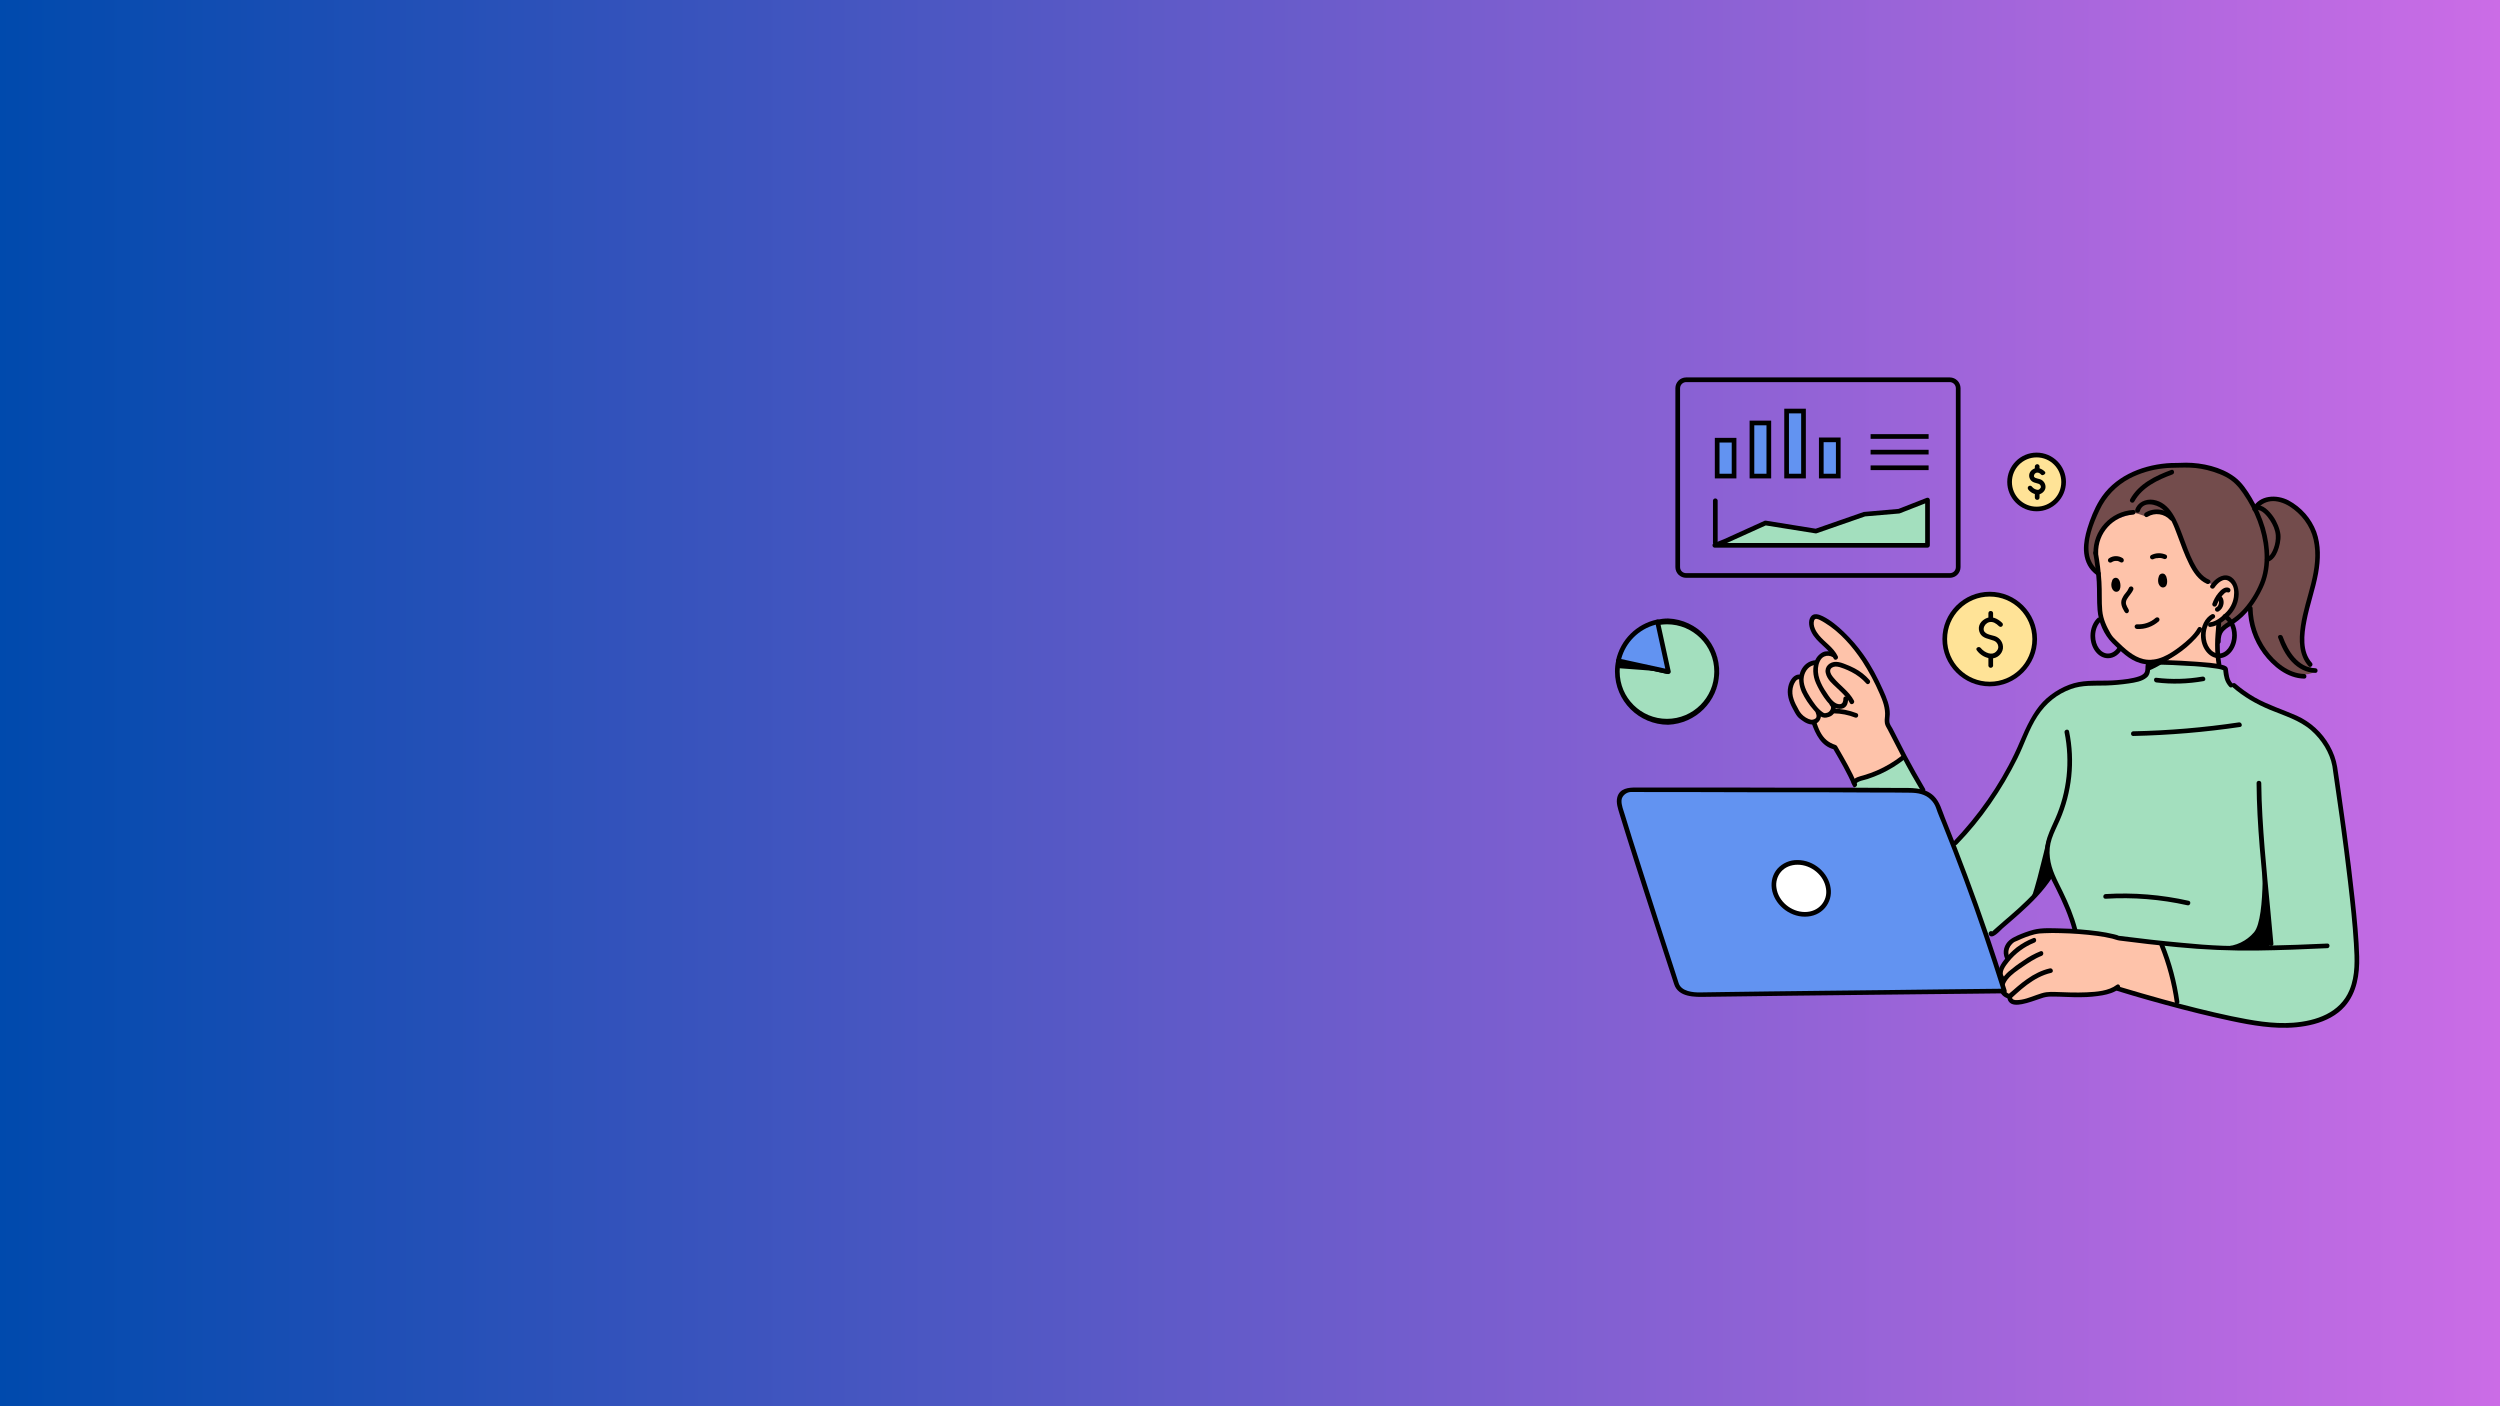 <svg xmlns="http://www.w3.org/2000/svg" xmlns:xlink="http://www.w3.org/1999/xlink" width="1920" zoomAndPan="magnify" viewBox="0 0 1440 810" height="1080" preserveAspectRatio="xMidYMid meet" version="1.0"><defs><linearGradient x1="0" gradientTransform="matrix(0.75, 0, 0, 0.75, 0, 0)" y1="540" x2="1920" gradientUnits="userSpaceOnUse" y2="540" id="5be01ddee9"><stop stop-opacity="1" stop-color="rgb(0%, 28.999%, 67.799%)" offset="0"/><stop stop-opacity="1" stop-color="rgb(0.31%, 29.051%, 67.886%)" offset="0.004"/><stop stop-opacity="1" stop-color="rgb(0.621%, 29.105%, 67.975%)" offset="0.008"/><stop stop-opacity="1" stop-color="rgb(0.932%, 29.156%, 68.062%)" offset="0.012"/><stop stop-opacity="1" stop-color="rgb(1.244%, 29.208%, 68.149%)" offset="0.016"/><stop stop-opacity="1" stop-color="rgb(1.553%, 29.26%, 68.236%)" offset="0.02"/><stop stop-opacity="1" stop-color="rgb(1.865%, 29.314%, 68.324%)" offset="0.023"/><stop stop-opacity="1" stop-color="rgb(2.176%, 29.366%, 68.411%)" offset="0.027"/><stop stop-opacity="1" stop-color="rgb(2.487%, 29.417%, 68.5%)" offset="0.031"/><stop stop-opacity="1" stop-color="rgb(2.797%, 29.469%, 68.587%)" offset="0.035"/><stop stop-opacity="1" stop-color="rgb(3.108%, 29.523%, 68.674%)" offset="0.039"/><stop stop-opacity="1" stop-color="rgb(3.419%, 29.575%, 68.761%)" offset="0.043"/><stop stop-opacity="1" stop-color="rgb(3.731%, 29.628%, 68.849%)" offset="0.047"/><stop stop-opacity="1" stop-color="rgb(4.041%, 29.68%, 68.936%)" offset="0.051"/><stop stop-opacity="1" stop-color="rgb(4.352%, 29.732%, 69.025%)" offset="0.055"/><stop stop-opacity="1" stop-color="rgb(4.663%, 29.784%, 69.112%)" offset="0.059"/><stop stop-opacity="1" stop-color="rgb(4.974%, 29.837%, 69.199%)" offset="0.062"/><stop stop-opacity="1" stop-color="rgb(5.284%, 29.889%, 69.286%)" offset="0.066"/><stop stop-opacity="1" stop-color="rgb(5.595%, 29.941%, 69.374%)" offset="0.07"/><stop stop-opacity="1" stop-color="rgb(5.907%, 29.993%, 69.461%)" offset="0.074"/><stop stop-opacity="1" stop-color="rgb(6.218%, 30.046%, 69.55%)" offset="0.078"/><stop stop-opacity="1" stop-color="rgb(6.529%, 30.098%, 69.637%)" offset="0.082"/><stop stop-opacity="1" stop-color="rgb(6.841%, 30.151%, 69.724%)" offset="0.086"/><stop stop-opacity="1" stop-color="rgb(7.15%, 30.203%, 69.81%)" offset="0.09"/><stop stop-opacity="1" stop-color="rgb(7.462%, 30.255%, 69.899%)" offset="0.094"/><stop stop-opacity="1" stop-color="rgb(7.773%, 30.307%, 69.986%)" offset="0.098"/><stop stop-opacity="1" stop-color="rgb(8.084%, 30.36%, 70.074%)" offset="0.102"/><stop stop-opacity="1" stop-color="rgb(8.394%, 30.412%, 70.161%)" offset="0.105"/><stop stop-opacity="1" stop-color="rgb(8.705%, 30.464%, 70.25%)" offset="0.109"/><stop stop-opacity="1" stop-color="rgb(9.016%, 30.516%, 70.337%)" offset="0.113"/><stop stop-opacity="1" stop-color="rgb(9.328%, 30.569%, 70.424%)" offset="0.117"/><stop stop-opacity="1" stop-color="rgb(9.637%, 30.621%, 70.511%)" offset="0.121"/><stop stop-opacity="1" stop-color="rgb(9.949%, 30.675%, 70.599%)" offset="0.125"/><stop stop-opacity="1" stop-color="rgb(10.26%, 30.727%, 70.686%)" offset="0.129"/><stop stop-opacity="1" stop-color="rgb(10.571%, 30.779%, 70.775%)" offset="0.133"/><stop stop-opacity="1" stop-color="rgb(10.881%, 30.83%, 70.862%)" offset="0.137"/><stop stop-opacity="1" stop-color="rgb(11.192%, 30.884%, 70.949%)" offset="0.141"/><stop stop-opacity="1" stop-color="rgb(11.504%, 30.936%, 71.036%)" offset="0.145"/><stop stop-opacity="1" stop-color="rgb(11.815%, 30.988%, 71.124%)" offset="0.148"/><stop stop-opacity="1" stop-color="rgb(12.126%, 31.039%, 71.211%)" offset="0.152"/><stop stop-opacity="1" stop-color="rgb(12.437%, 31.093%, 71.3%)" offset="0.156"/><stop stop-opacity="1" stop-color="rgb(12.747%, 31.145%, 71.387%)" offset="0.16"/><stop stop-opacity="1" stop-color="rgb(13.058%, 31.198%, 71.474%)" offset="0.164"/><stop stop-opacity="1" stop-color="rgb(13.37%, 31.25%, 71.561%)" offset="0.168"/><stop stop-opacity="1" stop-color="rgb(13.681%, 31.302%, 71.649%)" offset="0.172"/><stop stop-opacity="1" stop-color="rgb(13.991%, 31.354%, 71.736%)" offset="0.176"/><stop stop-opacity="1" stop-color="rgb(14.302%, 31.407%, 71.825%)" offset="0.18"/><stop stop-opacity="1" stop-color="rgb(14.613%, 31.459%, 71.912%)" offset="0.184"/><stop stop-opacity="1" stop-color="rgb(14.925%, 31.512%, 71.999%)" offset="0.188"/><stop stop-opacity="1" stop-color="rgb(15.234%, 31.564%, 72.086%)" offset="0.191"/><stop stop-opacity="1" stop-color="rgb(15.546%, 31.616%, 72.174%)" offset="0.195"/><stop stop-opacity="1" stop-color="rgb(15.857%, 31.668%, 72.261%)" offset="0.199"/><stop stop-opacity="1" stop-color="rgb(16.168%, 31.721%, 72.35%)" offset="0.203"/><stop stop-opacity="1" stop-color="rgb(16.478%, 31.773%, 72.437%)" offset="0.207"/><stop stop-opacity="1" stop-color="rgb(16.789%, 31.825%, 72.523%)" offset="0.211"/><stop stop-opacity="1" stop-color="rgb(17.101%, 31.877%, 72.61%)" offset="0.215"/><stop stop-opacity="1" stop-color="rgb(17.412%, 31.931%, 72.699%)" offset="0.219"/><stop stop-opacity="1" stop-color="rgb(17.723%, 31.982%, 72.786%)" offset="0.223"/><stop stop-opacity="1" stop-color="rgb(18.034%, 32.036%, 72.874%)" offset="0.227"/><stop stop-opacity="1" stop-color="rgb(18.344%, 32.088%, 72.961%)" offset="0.23"/><stop stop-opacity="1" stop-color="rgb(18.655%, 32.14%, 73.05%)" offset="0.234"/><stop stop-opacity="1" stop-color="rgb(18.967%, 32.191%, 73.137%)" offset="0.238"/><stop stop-opacity="1" stop-color="rgb(19.278%, 32.245%, 73.224%)" offset="0.242"/><stop stop-opacity="1" stop-color="rgb(19.588%, 32.297%, 73.311%)" offset="0.246"/><stop stop-opacity="1" stop-color="rgb(19.899%, 32.349%, 73.399%)" offset="0.25"/><stop stop-opacity="1" stop-color="rgb(20.21%, 32.401%, 73.486%)" offset="0.254"/><stop stop-opacity="1" stop-color="rgb(20.522%, 32.454%, 73.575%)" offset="0.258"/><stop stop-opacity="1" stop-color="rgb(20.831%, 32.506%, 73.662%)" offset="0.262"/><stop stop-opacity="1" stop-color="rgb(21.143%, 32.559%, 73.749%)" offset="0.266"/><stop stop-opacity="1" stop-color="rgb(21.454%, 32.611%, 73.836%)" offset="0.27"/><stop stop-opacity="1" stop-color="rgb(21.765%, 32.663%, 73.924%)" offset="0.273"/><stop stop-opacity="1" stop-color="rgb(22.075%, 32.715%, 74.011%)" offset="0.277"/><stop stop-opacity="1" stop-color="rgb(22.386%, 32.768%, 74.1%)" offset="0.281"/><stop stop-opacity="1" stop-color="rgb(22.697%, 32.82%, 74.187%)" offset="0.285"/><stop stop-opacity="1" stop-color="rgb(23.009%, 32.872%, 74.274%)" offset="0.289"/><stop stop-opacity="1" stop-color="rgb(23.318%, 32.924%, 74.361%)" offset="0.293"/><stop stop-opacity="1" stop-color="rgb(23.63%, 32.977%, 74.449%)" offset="0.297"/><stop stop-opacity="1" stop-color="rgb(23.941%, 33.029%, 74.536%)" offset="0.301"/><stop stop-opacity="1" stop-color="rgb(24.252%, 33.083%, 74.625%)" offset="0.305"/><stop stop-opacity="1" stop-color="rgb(24.564%, 33.134%, 74.712%)" offset="0.309"/><stop stop-opacity="1" stop-color="rgb(24.875%, 33.186%, 74.799%)" offset="0.312"/><stop stop-opacity="1" stop-color="rgb(25.185%, 33.238%, 74.886%)" offset="0.316"/><stop stop-opacity="1" stop-color="rgb(25.496%, 33.292%, 74.974%)" offset="0.32"/><stop stop-opacity="1" stop-color="rgb(25.807%, 33.344%, 75.061%)" offset="0.324"/><stop stop-opacity="1" stop-color="rgb(26.118%, 33.395%, 75.15%)" offset="0.328"/><stop stop-opacity="1" stop-color="rgb(26.428%, 33.447%, 75.237%)" offset="0.332"/><stop stop-opacity="1" stop-color="rgb(26.74%, 33.501%, 75.323%)" offset="0.336"/><stop stop-opacity="1" stop-color="rgb(27.051%, 33.553%, 75.41%)" offset="0.34"/><stop stop-opacity="1" stop-color="rgb(27.362%, 33.606%, 75.499%)" offset="0.344"/><stop stop-opacity="1" stop-color="rgb(27.672%, 33.658%, 75.586%)" offset="0.348"/><stop stop-opacity="1" stop-color="rgb(27.983%, 33.71%, 75.674%)" offset="0.352"/><stop stop-opacity="1" stop-color="rgb(28.294%, 33.762%, 75.761%)" offset="0.355"/><stop stop-opacity="1" stop-color="rgb(28.606%, 33.815%, 75.85%)" offset="0.359"/><stop stop-opacity="1" stop-color="rgb(28.915%, 33.867%, 75.937%)" offset="0.363"/><stop stop-opacity="1" stop-color="rgb(29.227%, 33.92%, 76.024%)" offset="0.367"/><stop stop-opacity="1" stop-color="rgb(29.538%, 33.972%, 76.111%)" offset="0.371"/><stop stop-opacity="1" stop-color="rgb(29.849%, 34.024%, 76.199%)" offset="0.375"/><stop stop-opacity="1" stop-color="rgb(30.161%, 34.076%, 76.286%)" offset="0.379"/><stop stop-opacity="1" stop-color="rgb(30.472%, 34.129%, 76.375%)" offset="0.383"/><stop stop-opacity="1" stop-color="rgb(30.782%, 34.181%, 76.462%)" offset="0.387"/><stop stop-opacity="1" stop-color="rgb(31.093%, 34.233%, 76.549%)" offset="0.391"/><stop stop-opacity="1" stop-color="rgb(31.404%, 34.285%, 76.636%)" offset="0.395"/><stop stop-opacity="1" stop-color="rgb(31.715%, 34.338%, 76.724%)" offset="0.398"/><stop stop-opacity="1" stop-color="rgb(32.025%, 34.39%, 76.811%)" offset="0.402"/><stop stop-opacity="1" stop-color="rgb(32.336%, 34.444%, 76.9%)" offset="0.406"/><stop stop-opacity="1" stop-color="rgb(32.648%, 34.496%, 76.987%)" offset="0.41"/><stop stop-opacity="1" stop-color="rgb(32.959%, 34.547%, 77.074%)" offset="0.414"/><stop stop-opacity="1" stop-color="rgb(33.269%, 34.599%, 77.161%)" offset="0.418"/><stop stop-opacity="1" stop-color="rgb(33.58%, 34.653%, 77.249%)" offset="0.422"/><stop stop-opacity="1" stop-color="rgb(33.891%, 34.705%, 77.336%)" offset="0.426"/><stop stop-opacity="1" stop-color="rgb(34.203%, 34.756%, 77.425%)" offset="0.43"/><stop stop-opacity="1" stop-color="rgb(34.512%, 34.808%, 77.512%)" offset="0.434"/><stop stop-opacity="1" stop-color="rgb(34.824%, 34.862%, 77.599%)" offset="0.438"/><stop stop-opacity="1" stop-color="rgb(35.135%, 34.914%, 77.686%)" offset="0.441"/><stop stop-opacity="1" stop-color="rgb(35.446%, 34.967%, 77.774%)" offset="0.445"/><stop stop-opacity="1" stop-color="rgb(35.757%, 35.019%, 77.861%)" offset="0.449"/><stop stop-opacity="1" stop-color="rgb(36.069%, 35.071%, 77.95%)" offset="0.453"/><stop stop-opacity="1" stop-color="rgb(36.378%, 35.123%, 78.036%)" offset="0.457"/><stop stop-opacity="1" stop-color="rgb(36.69%, 35.176%, 78.123%)" offset="0.461"/><stop stop-opacity="1" stop-color="rgb(37.001%, 35.228%, 78.21%)" offset="0.465"/><stop stop-opacity="1" stop-color="rgb(37.312%, 35.28%, 78.299%)" offset="0.469"/><stop stop-opacity="1" stop-color="rgb(37.622%, 35.332%, 78.386%)" offset="0.473"/><stop stop-opacity="1" stop-color="rgb(37.933%, 35.385%, 78.474%)" offset="0.477"/><stop stop-opacity="1" stop-color="rgb(38.245%, 35.437%, 78.561%)" offset="0.48"/><stop stop-opacity="1" stop-color="rgb(38.556%, 35.49%, 78.65%)" offset="0.484"/><stop stop-opacity="1" stop-color="rgb(38.866%, 35.542%, 78.737%)" offset="0.488"/><stop stop-opacity="1" stop-color="rgb(39.177%, 35.594%, 78.824%)" offset="0.492"/><stop stop-opacity="1" stop-color="rgb(39.488%, 35.646%, 78.911%)" offset="0.496"/><stop stop-opacity="1" stop-color="rgb(39.8%, 35.699%, 78.999%)" offset="0.5"/><stop stop-opacity="1" stop-color="rgb(40.109%, 35.751%, 79.086%)" offset="0.504"/><stop stop-opacity="1" stop-color="rgb(40.421%, 35.803%, 79.175%)" offset="0.508"/><stop stop-opacity="1" stop-color="rgb(40.732%, 35.855%, 79.262%)" offset="0.512"/><stop stop-opacity="1" stop-color="rgb(41.043%, 35.909%, 79.349%)" offset="0.516"/><stop stop-opacity="1" stop-color="rgb(41.353%, 35.96%, 79.436%)" offset="0.52"/><stop stop-opacity="1" stop-color="rgb(41.664%, 36.014%, 79.524%)" offset="0.523"/><stop stop-opacity="1" stop-color="rgb(41.975%, 36.066%, 79.611%)" offset="0.527"/><stop stop-opacity="1" stop-color="rgb(42.287%, 36.118%, 79.7%)" offset="0.531"/><stop stop-opacity="1" stop-color="rgb(42.598%, 36.169%, 79.787%)" offset="0.535"/><stop stop-opacity="1" stop-color="rgb(42.909%, 36.223%, 79.874%)" offset="0.539"/><stop stop-opacity="1" stop-color="rgb(43.219%, 36.275%, 79.961%)" offset="0.543"/><stop stop-opacity="1" stop-color="rgb(43.53%, 36.327%, 80.049%)" offset="0.547"/><stop stop-opacity="1" stop-color="rgb(43.842%, 36.378%, 80.136%)" offset="0.551"/><stop stop-opacity="1" stop-color="rgb(44.153%, 36.432%, 80.225%)" offset="0.555"/><stop stop-opacity="1" stop-color="rgb(44.463%, 36.484%, 80.312%)" offset="0.559"/><stop stop-opacity="1" stop-color="rgb(44.774%, 36.537%, 80.399%)" offset="0.562"/><stop stop-opacity="1" stop-color="rgb(45.085%, 36.589%, 80.486%)" offset="0.566"/><stop stop-opacity="1" stop-color="rgb(45.396%, 36.641%, 80.574%)" offset="0.57"/><stop stop-opacity="1" stop-color="rgb(45.706%, 36.693%, 80.661%)" offset="0.574"/><stop stop-opacity="1" stop-color="rgb(46.017%, 36.746%, 80.75%)" offset="0.578"/><stop stop-opacity="1" stop-color="rgb(46.329%, 36.798%, 80.836%)" offset="0.582"/><stop stop-opacity="1" stop-color="rgb(46.64%, 36.852%, 80.925%)" offset="0.586"/><stop stop-opacity="1" stop-color="rgb(46.95%, 36.903%, 81.012%)" offset="0.59"/><stop stop-opacity="1" stop-color="rgb(47.261%, 36.955%, 81.099%)" offset="0.594"/><stop stop-opacity="1" stop-color="rgb(47.572%, 37.007%, 81.186%)" offset="0.598"/><stop stop-opacity="1" stop-color="rgb(47.884%, 37.061%, 81.274%)" offset="0.602"/><stop stop-opacity="1" stop-color="rgb(48.195%, 37.112%, 81.361%)" offset="0.605"/><stop stop-opacity="1" stop-color="rgb(48.506%, 37.164%, 81.45%)" offset="0.609"/><stop stop-opacity="1" stop-color="rgb(48.816%, 37.216%, 81.537%)" offset="0.613"/><stop stop-opacity="1" stop-color="rgb(49.127%, 37.27%, 81.624%)" offset="0.617"/><stop stop-opacity="1" stop-color="rgb(49.438%, 37.321%, 81.711%)" offset="0.621"/><stop stop-opacity="1" stop-color="rgb(49.75%, 37.375%, 81.799%)" offset="0.625"/><stop stop-opacity="1" stop-color="rgb(50.06%, 37.427%, 81.886%)" offset="0.629"/><stop stop-opacity="1" stop-color="rgb(50.371%, 37.479%, 81.975%)" offset="0.633"/><stop stop-opacity="1" stop-color="rgb(50.682%, 37.531%, 82.062%)" offset="0.637"/><stop stop-opacity="1" stop-color="rgb(50.993%, 37.584%, 82.149%)" offset="0.641"/><stop stop-opacity="1" stop-color="rgb(51.303%, 37.636%, 82.236%)" offset="0.645"/><stop stop-opacity="1" stop-color="rgb(51.614%, 37.688%, 82.324%)" offset="0.648"/><stop stop-opacity="1" stop-color="rgb(51.926%, 37.74%, 82.411%)" offset="0.652"/><stop stop-opacity="1" stop-color="rgb(52.237%, 37.793%, 82.5%)" offset="0.656"/><stop stop-opacity="1" stop-color="rgb(52.547%, 37.845%, 82.587%)" offset="0.66"/><stop stop-opacity="1" stop-color="rgb(52.858%, 37.898%, 82.674%)" offset="0.664"/><stop stop-opacity="1" stop-color="rgb(53.169%, 37.95%, 82.761%)" offset="0.668"/><stop stop-opacity="1" stop-color="rgb(53.481%, 38.002%, 82.849%)" offset="0.672"/><stop stop-opacity="1" stop-color="rgb(53.792%, 38.054%, 82.936%)" offset="0.676"/><stop stop-opacity="1" stop-color="rgb(54.103%, 38.107%, 83.025%)" offset="0.68"/><stop stop-opacity="1" stop-color="rgb(54.413%, 38.159%, 83.112%)" offset="0.684"/><stop stop-opacity="1" stop-color="rgb(54.724%, 38.211%, 83.199%)" offset="0.688"/><stop stop-opacity="1" stop-color="rgb(55.035%, 38.263%, 83.286%)" offset="0.691"/><stop stop-opacity="1" stop-color="rgb(55.347%, 38.316%, 83.374%)" offset="0.695"/><stop stop-opacity="1" stop-color="rgb(55.656%, 38.368%, 83.461%)" offset="0.699"/><stop stop-opacity="1" stop-color="rgb(55.968%, 38.422%, 83.549%)" offset="0.703"/><stop stop-opacity="1" stop-color="rgb(56.279%, 38.474%, 83.636%)" offset="0.707"/><stop stop-opacity="1" stop-color="rgb(56.59%, 38.525%, 83.725%)" offset="0.711"/><stop stop-opacity="1" stop-color="rgb(56.9%, 38.577%, 83.812%)" offset="0.715"/><stop stop-opacity="1" stop-color="rgb(57.211%, 38.631%, 83.899%)" offset="0.719"/><stop stop-opacity="1" stop-color="rgb(57.523%, 38.683%, 83.986%)" offset="0.723"/><stop stop-opacity="1" stop-color="rgb(57.834%, 38.734%, 84.074%)" offset="0.727"/><stop stop-opacity="1" stop-color="rgb(58.144%, 38.786%, 84.161%)" offset="0.73"/><stop stop-opacity="1" stop-color="rgb(58.455%, 38.84%, 84.25%)" offset="0.734"/><stop stop-opacity="1" stop-color="rgb(58.766%, 38.892%, 84.337%)" offset="0.738"/><stop stop-opacity="1" stop-color="rgb(59.077%, 38.945%, 84.424%)" offset="0.742"/><stop stop-opacity="1" stop-color="rgb(59.387%, 38.997%, 84.511%)" offset="0.746"/><stop stop-opacity="1" stop-color="rgb(59.698%, 39.049%, 84.599%)" offset="0.75"/><stop stop-opacity="1" stop-color="rgb(60.01%, 39.101%, 84.686%)" offset="0.754"/><stop stop-opacity="1" stop-color="rgb(60.321%, 39.154%, 84.775%)" offset="0.758"/><stop stop-opacity="1" stop-color="rgb(60.632%, 39.206%, 84.862%)" offset="0.762"/><stop stop-opacity="1" stop-color="rgb(60.944%, 39.259%, 84.949%)" offset="0.766"/><stop stop-opacity="1" stop-color="rgb(61.253%, 39.311%, 85.036%)" offset="0.77"/><stop stop-opacity="1" stop-color="rgb(61.565%, 39.363%, 85.124%)" offset="0.773"/><stop stop-opacity="1" stop-color="rgb(61.876%, 39.415%, 85.211%)" offset="0.777"/><stop stop-opacity="1" stop-color="rgb(62.187%, 39.468%, 85.3%)" offset="0.781"/><stop stop-opacity="1" stop-color="rgb(62.497%, 39.52%, 85.387%)" offset="0.785"/><stop stop-opacity="1" stop-color="rgb(62.808%, 39.572%, 85.474%)" offset="0.789"/><stop stop-opacity="1" stop-color="rgb(63.12%, 39.624%, 85.561%)" offset="0.793"/><stop stop-opacity="1" stop-color="rgb(63.431%, 39.677%, 85.649%)" offset="0.797"/><stop stop-opacity="1" stop-color="rgb(63.741%, 39.729%, 85.736%)" offset="0.801"/><stop stop-opacity="1" stop-color="rgb(64.052%, 39.783%, 85.825%)" offset="0.805"/><stop stop-opacity="1" stop-color="rgb(64.363%, 39.835%, 85.912%)" offset="0.809"/><stop stop-opacity="1" stop-color="rgb(64.674%, 39.886%, 85.999%)" offset="0.812"/><stop stop-opacity="1" stop-color="rgb(64.984%, 39.938%, 86.086%)" offset="0.816"/><stop stop-opacity="1" stop-color="rgb(65.295%, 39.992%, 86.174%)" offset="0.82"/><stop stop-opacity="1" stop-color="rgb(65.607%, 40.044%, 86.261%)" offset="0.824"/><stop stop-opacity="1" stop-color="rgb(65.918%, 40.096%, 86.349%)" offset="0.828"/><stop stop-opacity="1" stop-color="rgb(66.229%, 40.147%, 86.436%)" offset="0.832"/><stop stop-opacity="1" stop-color="rgb(66.541%, 40.201%, 86.525%)" offset="0.836"/><stop stop-opacity="1" stop-color="rgb(66.85%, 40.253%, 86.612%)" offset="0.84"/><stop stop-opacity="1" stop-color="rgb(67.162%, 40.306%, 86.699%)" offset="0.844"/><stop stop-opacity="1" stop-color="rgb(67.473%, 40.358%, 86.786%)" offset="0.848"/><stop stop-opacity="1" stop-color="rgb(67.784%, 40.41%, 86.874%)" offset="0.852"/><stop stop-opacity="1" stop-color="rgb(68.094%, 40.462%, 86.961%)" offset="0.855"/><stop stop-opacity="1" stop-color="rgb(68.405%, 40.515%, 87.05%)" offset="0.859"/><stop stop-opacity="1" stop-color="rgb(68.716%, 40.567%, 87.137%)" offset="0.863"/><stop stop-opacity="1" stop-color="rgb(69.028%, 40.619%, 87.224%)" offset="0.867"/><stop stop-opacity="1" stop-color="rgb(69.337%, 40.671%, 87.311%)" offset="0.871"/><stop stop-opacity="1" stop-color="rgb(69.649%, 40.724%, 87.399%)" offset="0.875"/><stop stop-opacity="1" stop-color="rgb(69.96%, 40.776%, 87.486%)" offset="0.879"/><stop stop-opacity="1" stop-color="rgb(70.271%, 40.829%, 87.575%)" offset="0.883"/><stop stop-opacity="1" stop-color="rgb(70.581%, 40.881%, 87.662%)" offset="0.887"/><stop stop-opacity="1" stop-color="rgb(70.892%, 40.933%, 87.749%)" offset="0.891"/><stop stop-opacity="1" stop-color="rgb(71.204%, 40.985%, 87.836%)" offset="0.895"/><stop stop-opacity="1" stop-color="rgb(71.515%, 41.039%, 87.924%)" offset="0.898"/><stop stop-opacity="1" stop-color="rgb(71.826%, 41.09%, 88.011%)" offset="0.902"/><stop stop-opacity="1" stop-color="rgb(72.137%, 41.142%, 88.1%)" offset="0.906"/><stop stop-opacity="1" stop-color="rgb(72.447%, 41.194%, 88.187%)" offset="0.91"/><stop stop-opacity="1" stop-color="rgb(72.758%, 41.248%, 88.274%)" offset="0.914"/><stop stop-opacity="1" stop-color="rgb(73.07%, 41.299%, 88.361%)" offset="0.918"/><stop stop-opacity="1" stop-color="rgb(73.381%, 41.353%, 88.449%)" offset="0.922"/><stop stop-opacity="1" stop-color="rgb(73.691%, 41.405%, 88.536%)" offset="0.926"/><stop stop-opacity="1" stop-color="rgb(74.002%, 41.457%, 88.625%)" offset="0.93"/><stop stop-opacity="1" stop-color="rgb(74.313%, 41.508%, 88.712%)" offset="0.934"/><stop stop-opacity="1" stop-color="rgb(74.625%, 41.562%, 88.799%)" offset="0.938"/><stop stop-opacity="1" stop-color="rgb(74.934%, 41.614%, 88.885%)" offset="0.941"/><stop stop-opacity="1" stop-color="rgb(75.246%, 41.667%, 88.974%)" offset="0.945"/><stop stop-opacity="1" stop-color="rgb(75.557%, 41.719%, 89.061%)" offset="0.949"/><stop stop-opacity="1" stop-color="rgb(75.868%, 41.771%, 89.149%)" offset="0.953"/><stop stop-opacity="1" stop-color="rgb(76.178%, 41.823%, 89.236%)" offset="0.957"/><stop stop-opacity="1" stop-color="rgb(76.489%, 41.876%, 89.325%)" offset="0.961"/><stop stop-opacity="1" stop-color="rgb(76.801%, 41.928%, 89.412%)" offset="0.965"/><stop stop-opacity="1" stop-color="rgb(77.112%, 41.98%, 89.499%)" offset="0.969"/><stop stop-opacity="1" stop-color="rgb(77.422%, 42.032%, 89.586%)" offset="0.973"/><stop stop-opacity="1" stop-color="rgb(77.733%, 42.085%, 89.674%)" offset="0.977"/><stop stop-opacity="1" stop-color="rgb(78.044%, 42.137%, 89.761%)" offset="0.98"/><stop stop-opacity="1" stop-color="rgb(78.355%, 42.191%, 89.85%)" offset="0.984"/><stop stop-opacity="1" stop-color="rgb(78.667%, 42.242%, 89.937%)" offset="0.988"/><stop stop-opacity="1" stop-color="rgb(78.978%, 42.294%, 90.024%)" offset="0.992"/><stop stop-opacity="1" stop-color="rgb(79.288%, 42.346%, 90.111%)" offset="0.996"/><stop stop-opacity="1" stop-color="rgb(79.599%, 42.4%, 90.199%)" offset="1"/></linearGradient><clipPath id="14499074f7"><path d="M 1218 393 L 1359 393 L 1359 592.395 L 1218 592.395 Z M 1218 393 " clip-rule="nonzero"/></clipPath><clipPath id="a13898f813"><path d="M 965 217.395 L 1130 217.395 L 1130 333 L 965 333 Z M 965 217.395 " clip-rule="nonzero"/></clipPath><clipPath id="c69e53f5c3"><path d="M 930.184 356 L 991 356 L 991 418 L 930.184 418 Z M 930.184 356 " clip-rule="nonzero"/></clipPath><clipPath id="cbcbf0d268"><path d="M 930.184 356 L 963 356 L 963 389 L 930.184 389 Z M 930.184 356 " clip-rule="nonzero"/></clipPath></defs><rect x="-144" width="1728" fill="#ffffff" y="-81" height="972" fill-opacity="1"/><rect x="-144" fill="url(#5be01ddee9)" width="1728" y="-81" height="972"/><path fill="#fec3aa" d="M 1245.328 543.789 L 1218.379 539.816 C 1218.379 539.816 1197.488 535.086 1186.332 536.355 C 1175.176 537.629 1167.227 536.766 1160.707 542.008 C 1154.184 547.25 1156.324 552.645 1156.324 552.645 C 1156.324 552.645 1151.18 557.887 1151.84 560.074 C 1152.504 562.262 1151.688 570.305 1153.777 572.238 C 1155.867 574.172 1156.734 574.273 1156.734 574.273 C 1157.699 576.105 1159.535 577.328 1161.574 577.48 C 1165.035 577.734 1176.449 572.492 1179.914 572.594 C 1183.379 572.695 1199.273 574.02 1207.477 572.898 C 1215.68 571.781 1220.059 568.879 1220.059 568.879 L 1253.938 579.516 C 1253.938 579.516 1252.766 553.762 1245.328 543.789 Z M 1245.328 543.789 " fill-opacity="1" fill-rule="nonzero"/><path fill="#fec3aa" d="M 1054.992 376.34 C 1052.852 373.645 1050.508 371.098 1047.961 368.758 C 1044.344 365.703 1041.188 357.355 1044.906 355.219 C 1048.625 353.082 1061.922 364.684 1066.402 370.438 C 1070.887 376.188 1082.199 392.629 1085.559 401.84 C 1088.922 411.051 1086.172 415.785 1087.344 417.973 L 1096.566 435.938 C 1096.566 435.938 1088.617 441.691 1079.906 445.254 C 1071.191 448.816 1067.32 448.969 1067.32 448.969 C 1067.32 448.969 1058.355 431.664 1056.93 430.801 C 1055.5 429.934 1049.488 427.082 1047.301 423.621 C 1045.922 421.332 1044.906 418.891 1044.242 416.293 C 1044.242 416.293 1037.465 414.766 1034.613 409.371 C 1031.762 403.977 1030.129 399.652 1031.148 396.09 C 1032.168 392.523 1034.105 390.539 1036.805 389.676 C 1037.773 386.977 1039.555 384.637 1041.949 383.008 C 1045.77 380.566 1046.027 381.074 1046.434 381.227 C 1046.84 381.379 1047.961 375.324 1054.992 376.34 Z M 1054.992 376.34 " fill-opacity="1" fill-rule="nonzero"/><path fill="#a3dfbe" d="M 1067.168 449.375 C 1066.609 449.375 1093.254 529.027 1105.531 540.734 C 1117.809 552.441 1146.188 539.156 1151.945 534.422 C 1157.699 529.688 1182.258 504.496 1182.258 504.496 C 1182.258 504.496 1188.371 515.742 1190.152 522.359 C 1191.938 528.977 1196.266 535.137 1195.91 535.695 C 1195.555 536.254 1226.07 541.09 1232.184 541.598 C 1236.617 542.059 1241 542.82 1245.328 543.789 C 1245.328 543.789 1255.367 567.047 1253.938 579.516 C 1253.938 579.516 1290.52 589.035 1312.223 590.613 C 1333.926 592.188 1349.922 582.926 1354.102 571.73 C 1358.277 560.531 1357.258 540.582 1356.395 536 C 1355.527 531.418 1345.695 442.758 1345.695 442.758 C 1345.695 442.758 1339.582 419.297 1321.902 413.699 C 1304.223 408.098 1286.34 397.055 1284.047 392.883 C 1281.754 388.707 1283.844 386.012 1281.398 384.789 C 1278.953 383.566 1240.438 380.617 1240.438 380.617 C 1240.438 380.617 1237.074 380.77 1237.281 383.211 C 1237.484 385.656 1236.211 389.523 1233.406 390.59 C 1230.605 391.66 1211.348 393.746 1204.879 393.746 C 1198.406 393.746 1181.543 398.277 1175.227 407.184 C 1168.91 416.09 1155.613 447.441 1151.078 454.617 C 1146.543 461.793 1123.719 488.262 1123.719 488.262 L 1096.922 436.094 C 1096.922 436.094 1073.281 449.375 1067.168 449.375 Z M 1067.168 449.375 " fill-opacity="1" fill-rule="nonzero"/><path fill="#fec3aa" d="M 1229.738 295.824 C 1229.738 295.824 1212.367 298.316 1208.953 309.566 C 1205.539 320.812 1209.258 329.516 1209.258 333.742 C 1209.258 337.965 1210.023 355.473 1211.449 359.34 C 1212.875 363.211 1220.824 376.695 1230.199 379.344 C 1239.57 381.988 1246.602 381.531 1246.602 381.531 L 1279.258 384.027 C 1279.258 384.027 1276.152 368.707 1277.984 359.492 C 1277.984 359.492 1277.223 359.492 1281.297 355.27 C 1285.371 351.047 1288.328 346.109 1287.871 340.613 C 1287.41 335.113 1283.488 333.129 1280.688 333.59 C 1277.883 334.047 1274.418 336.691 1274.418 336.691 C 1274.418 336.691 1264.738 334.707 1259.086 317.809 C 1253.43 300.914 1247.164 289.816 1237.992 289.562 C 1231.93 289.41 1229.738 295.824 1229.738 295.824 Z M 1229.738 295.824 " fill-opacity="1" fill-rule="nonzero"/><path fill="#734c4c" d="M 1208.902 331.094 C 1208.902 331.094 1198.762 324.02 1201.668 309.105 C 1204.57 294.195 1215.422 281.367 1221.742 277.094 C 1228.059 272.82 1240.438 267.473 1260.461 267.984 C 1280.48 268.492 1287.055 276.434 1290.926 280.961 C 1294.797 285.492 1299.996 292.414 1299.996 292.414 C 1299.996 292.414 1305.191 285.238 1312.02 287.629 C 1318.844 290.02 1328.32 294.551 1332.957 306.055 C 1337.594 317.555 1334.18 337.102 1331.125 343.41 C 1328.066 349.723 1324.449 366.059 1326.18 373.949 C 1327.914 381.836 1332.957 387.129 1333.363 386.875 C 1333.773 386.621 1328.32 390.742 1317.773 387.129 C 1307.23 383.516 1299.078 367.383 1297.449 360.461 C 1296.48 356.391 1296.223 352.215 1296.633 348.043 C 1296.633 348.043 1283.184 360.613 1281.043 362.75 C 1278.902 364.891 1277.832 370.895 1277.832 370.895 L 1277.984 359.492 C 1277.984 359.492 1286.34 351.656 1287.562 345.242 C 1288.785 338.832 1287.156 334.859 1283.539 333.641 C 1279.922 332.418 1274.418 336.691 1274.418 336.691 C 1274.418 336.691 1265.25 332.723 1260.309 320.457 C 1255.367 308.191 1252.562 296.434 1247.215 295.621 C 1241.863 294.805 1235.191 297.25 1235.191 297.25 C 1235.191 297.25 1229.484 294.703 1225.867 295.367 C 1222.25 296.027 1213.18 300.148 1210.48 306.969 C 1207.781 313.789 1206.914 321.781 1208.902 331.094 Z M 1208.902 331.094 " fill-opacity="1" fill-rule="nonzero"/><path fill="#000000" d="M 1299.789 451.055 C 1299.945 475.586 1302.695 500.117 1304.988 524.551 C 1305.598 530.859 1306.211 537.223 1306.77 543.582 C 1306.922 545.312 1309.625 545.312 1309.473 543.582 C 1307.383 519.152 1304.527 494.723 1303.152 470.191 C 1302.797 463.832 1302.543 457.469 1302.492 451.055 C 1302.492 449.324 1299.789 449.324 1299.789 451.055 Z M 1299.789 451.055 " fill-opacity="1" fill-rule="nonzero"/><path fill="#000000" d="M 1067.883 403.57 C 1065.078 398.176 1059.832 394.918 1056.113 390.336 C 1055.195 389.219 1054.074 387.742 1054.176 386.266 C 1054.277 384.789 1055.91 383.977 1057.285 383.926 C 1058.66 383.871 1060.648 384.535 1062.176 385.145 C 1063.652 385.707 1065.078 386.367 1066.457 387.078 C 1069.664 388.707 1072.57 390.949 1074.965 393.645 C 1076.086 394.969 1077.969 393.035 1076.848 391.711 C 1074.453 388.961 1071.551 386.672 1068.34 384.992 C 1066.711 384.129 1064.977 383.363 1063.246 382.703 C 1061.461 381.988 1059.629 381.277 1057.691 381.227 C 1054.074 381.074 1050.762 383.871 1051.629 387.691 C 1052.496 391.508 1055.449 393.797 1057.844 396.09 C 1060.238 398.379 1063.703 401.383 1065.539 404.945 C 1066.301 406.473 1068.645 405.098 1067.883 403.57 Z M 1067.883 403.57 " fill-opacity="1" fill-rule="nonzero"/><path fill="#000000" d="M 1058.559 378.02 C 1056.113 372.93 1051.223 370.133 1047.758 365.906 C 1045.977 363.77 1044.039 360.41 1044.906 357.508 C 1045.414 355.828 1047.043 356.543 1048.215 357.102 C 1049.234 357.609 1050.203 358.172 1051.172 358.781 C 1059.883 364.125 1067.117 372.473 1072.723 380.922 C 1076.543 386.875 1079.906 393.137 1082.707 399.652 C 1084.492 403.672 1086.121 407.996 1085.766 412.477 C 1085.559 413.852 1085.508 415.277 1085.715 416.699 C 1085.969 418.023 1086.73 419.094 1087.344 420.262 C 1090.094 425.402 1092.641 430.695 1095.395 435.836 C 1098.91 442.555 1102.629 449.121 1106.5 455.637 C 1107.367 457.164 1109.707 455.789 1108.793 454.312 C 1105.176 448.156 1101.66 441.945 1098.297 435.633 C 1095.496 430.391 1092.949 424.996 1090.145 419.754 C 1089.484 418.582 1088.516 417.312 1088.312 415.988 C 1088.109 414.664 1088.465 412.934 1088.516 411.355 C 1088.617 406.523 1086.629 401.84 1084.645 397.461 C 1081.484 390.387 1077.766 383.262 1073.23 376.953 C 1069.969 372.371 1066.301 368.094 1062.227 364.176 C 1058.609 360.664 1054.535 357.254 1049.949 354.965 C 1047.758 353.895 1044.547 352.777 1042.918 355.371 C 1041.289 357.969 1042.152 361.531 1043.375 364.023 C 1046.332 370.234 1053.262 373.184 1056.215 379.344 C 1056.98 380.922 1059.273 379.547 1058.559 378.02 Z M 1058.559 378.02 " fill-opacity="1" fill-rule="nonzero"/><path fill="#000000" d="M 1037.109 388.605 C 1033.188 387.945 1030.793 392.066 1030.078 395.375 C 1029.059 399.805 1030.438 404.078 1032.523 407.945 C 1033.441 409.625 1034.359 411.609 1035.633 413.035 C 1036.242 413.648 1036.855 414.156 1037.57 414.664 C 1039.707 416.293 1042.613 417.922 1045.363 417.059 C 1048.113 416.191 1049.645 413.035 1048.523 410.035 C 1047.961 408.406 1045.312 409.117 1045.922 410.746 C 1046.23 411.508 1046.535 412.477 1046.18 413.289 C 1045.82 414.105 1044.242 414.715 1043.172 414.562 C 1041.238 414.207 1038.945 412.73 1037.621 411.203 C 1036.293 409.676 1035.836 408.406 1035.07 407.031 C 1034.004 405.199 1033.188 403.215 1032.676 401.125 C 1032.219 398.988 1032.32 396.801 1033.035 394.766 C 1033.492 393.492 1034.715 390.949 1036.398 391.254 C 1038.078 391.559 1038.844 388.91 1037.109 388.605 Z M 1037.109 388.605 " fill-opacity="1" fill-rule="nonzero"/><path fill="#000000" d="M 1045.977 380.258 C 1042 380.465 1038.844 382.906 1037.262 386.469 C 1035.684 390.031 1036.141 394.816 1037.875 398.684 C 1039.656 402.398 1041.949 405.859 1044.699 408.965 C 1046.535 411.102 1048.879 413.852 1051.934 413.34 C 1054.074 412.984 1055.961 412.07 1056.879 409.93 C 1057.793 407.793 1057.488 405.758 1056.164 404.586 C 1054.84 403.418 1052.953 405.301 1054.227 406.473 C 1055.5 407.641 1053.973 410.137 1052.445 410.543 C 1050.918 410.949 1050.816 410.898 1049.848 410.238 C 1046.84 408.148 1044.598 404.688 1042.664 401.688 C 1040.727 398.684 1038.129 393.898 1039.047 389.625 C 1039.758 386.164 1042.254 383.109 1045.977 382.957 C 1047.707 382.855 1047.707 380.156 1045.977 380.258 Z M 1045.977 380.258 " fill-opacity="1" fill-rule="nonzero"/><path fill="#000000" d="M 1061.77 402.449 C 1061.82 403.773 1061.41 405.504 1059.832 405.605 C 1056.93 405.859 1054.535 402.602 1053.105 400.516 C 1049.949 396.035 1046.688 390.539 1047.145 384.891 C 1047.352 382.5 1048.367 379.242 1050.762 378.172 C 1052.344 377.461 1054.125 377.613 1055.605 378.477 C 1057.031 379.496 1058.355 377.156 1056.98 376.137 C 1055.605 375.117 1053.262 374.965 1051.375 375.223 C 1049.488 375.477 1046.941 377.461 1045.82 379.801 C 1043.734 384.078 1044.141 389.32 1046.027 393.543 C 1047.301 396.395 1048.879 399.141 1050.66 401.738 C 1052.75 404.742 1055.551 408.203 1059.527 408.305 C 1063.5 408.406 1064.57 405.453 1064.469 402.449 C 1064.418 400.719 1061.719 400.719 1061.77 402.449 Z M 1061.77 402.449 " fill-opacity="1" fill-rule="nonzero"/><path fill="#000000" d="M 1043.477 416.395 C 1045.77 422.961 1049.133 429.984 1056.57 431.664 L 1055.758 431.055 C 1059.883 438.129 1064.012 445.152 1067.219 452.684 C 1067.883 454.312 1070.227 452.938 1069.562 451.359 C 1066.508 444.184 1062.633 437.566 1058.762 430.852 C 1058.305 429.984 1058.051 429.324 1057.082 429.016 C 1055.297 428.457 1053.617 427.543 1052.191 426.371 C 1048.879 423.57 1047.453 419.652 1046.078 415.684 C 1045.516 414.055 1042.918 414.766 1043.477 416.395 Z M 1043.477 416.395 " fill-opacity="1" fill-rule="nonzero"/><path fill="#000000" d="M 1171.203 540.328 C 1167.789 541.648 1164.578 543.48 1161.625 545.672 C 1158.922 547.809 1156.527 550.25 1154.391 552.949 C 1151.84 556.207 1149.141 561.043 1152.605 564.707 C 1153.777 565.977 1155.664 564.043 1154.492 562.773 C 1151.945 560.125 1155.406 556.055 1156.988 554.016 C 1160.91 549.082 1166.055 545.262 1171.914 542.922 C 1173.547 542.262 1172.832 539.664 1171.203 540.328 Z M 1171.203 540.328 " fill-opacity="1" fill-rule="nonzero"/><path fill="#000000" d="M 1175.328 547.91 C 1171.812 549.336 1168.5 551.117 1165.445 553.305 C 1162.438 555.238 1159.586 557.375 1156.887 559.668 C 1153.93 562.312 1151.027 566.129 1151.895 570.406 C 1152.453 573.102 1154.695 574.68 1157.293 575.293 C 1158.973 575.648 1159.688 573.051 1158.008 572.695 C 1156.324 572.34 1154.34 570.863 1154.441 568.473 C 1154.543 566.996 1155.406 565.367 1156.426 564.043 C 1158.719 561.145 1161.98 559.004 1164.984 556.918 C 1167.992 554.832 1172.066 552.082 1176.043 550.555 C 1177.621 549.895 1176.957 547.301 1175.328 547.91 Z M 1175.328 547.91 " fill-opacity="1" fill-rule="nonzero"/><path fill="#000000" d="M 1180.73 557.785 C 1175.992 558.852 1171.609 561.094 1167.637 563.891 C 1165.648 565.266 1163.711 566.793 1161.879 568.371 L 1159.129 570.762 C 1158.363 571.477 1156.988 572.34 1156.477 573.309 C 1155.969 574.273 1156.375 576.055 1157.09 576.922 C 1158.77 579.211 1162.133 578.855 1164.629 578.398 C 1168.398 577.684 1172.066 576.258 1175.734 575.039 C 1177.52 574.375 1179.402 574.02 1181.34 574.02 C 1187.199 573.969 1193.059 574.527 1198.969 574.375 C 1202.992 574.375 1207.016 573.969 1210.992 573.309 C 1214.352 572.695 1217.867 571.68 1220.621 569.59 C 1221.996 568.574 1220.672 566.234 1219.246 567.25 C 1214.508 570.863 1207.578 571.32 1201.82 571.578 C 1196.062 571.832 1190 571.629 1184.039 571.371 C 1182.258 571.27 1180.422 571.32 1178.641 571.527 C 1176.703 571.781 1174.871 572.492 1173.035 573.102 C 1169.469 574.375 1165.344 576.105 1161.469 576.055 C 1160.707 576.055 1159.738 575.953 1159.18 575.293 C 1159.023 575.039 1158.922 574.73 1158.973 574.426 C 1158.922 574.02 1159.023 574.273 1158.922 574.324 L 1159.023 574.578 L 1159.84 573.816 L 1161.469 572.34 C 1163.457 570.559 1165.496 568.777 1167.637 567.199 C 1171.812 564.094 1176.348 561.551 1181.441 560.379 C 1183.176 560.023 1182.461 557.426 1180.73 557.785 Z M 1180.73 557.785 " fill-opacity="1" fill-rule="nonzero"/><path fill="#000000" d="M 1157.293 550.863 C 1156.273 548.621 1156.988 546.027 1158.465 544.195 C 1159.941 542.363 1160.91 542.363 1162.234 541.75 C 1165.344 540.277 1168.551 539.055 1171.863 538.188 C 1173.75 537.73 1175.684 537.527 1177.621 537.527 C 1180.676 537.375 1183.734 537.375 1186.742 537.477 C 1193.82 537.629 1200.953 538.137 1207.984 539.055 C 1210.891 539.41 1213.793 539.969 1216.645 540.633 C 1218.023 540.988 1219.348 541.547 1220.773 541.75 C 1231.727 543.176 1242.781 544.449 1253.836 545.52 C 1269.324 547.043 1284.914 547.707 1300.453 547.504 C 1313.547 547.301 1326.691 546.84 1339.785 546.18 L 1340.496 546.18 C 1342.23 546.078 1342.23 543.379 1340.496 543.48 C 1328.832 544.043 1317.113 544.449 1305.445 544.703 C 1297.09 544.906 1288.734 545.059 1280.379 544.754 C 1272.023 544.449 1264.789 543.84 1256.996 543.074 C 1245.023 542.008 1233.051 540.633 1221.078 539.105 L 1220.262 539.004 C 1220.52 539.055 1219.652 538.699 1219.449 538.598 L 1217.664 538.137 C 1214.711 537.426 1211.703 536.867 1208.699 536.457 C 1201.465 535.492 1194.23 534.934 1186.945 534.777 C 1181.898 534.676 1176.246 534.27 1171.305 535.543 C 1168.043 536.406 1164.883 537.578 1161.828 538.953 C 1158.414 540.48 1155.562 542.363 1154.441 546.18 C 1153.879 548.164 1154.082 550.301 1154.949 552.184 C 1155.664 553.762 1158.008 552.391 1157.293 550.863 Z M 1157.293 550.863 " fill-opacity="1" fill-rule="nonzero"/><path fill="#6293f1" d="M 1116.738 465.969 C 1116.738 465.969 1113.324 459.047 1111.289 457.621 C 1109.352 456.246 1101.965 455.281 1101.965 455.281 C 1089.383 454.973 939.242 454.82 939.242 454.82 C 939.242 454.82 930.836 455.074 932.977 463.984 C 935.113 472.891 964.867 564.195 965.734 567.047 C 966.602 569.898 971.184 573.207 979.133 572.898 C 987.082 572.594 1154.492 570.812 1154.492 570.812 C 1143.438 535.34 1130.852 500.426 1116.738 465.969 Z M 1116.738 465.969 " fill-opacity="1" fill-rule="nonzero"/><path fill="#000000" d="M 1155.816 570.457 C 1148.836 548.113 1141.297 525.973 1133.094 504.09 C 1128.965 493.043 1124.688 482.051 1120.254 471.109 C 1118.523 466.781 1117.301 461.793 1113.887 458.484 C 1108.332 453.141 1100.336 453.906 1093.203 453.855 L 1067.32 453.703 L 1032.066 453.703 L 994.824 453.602 L 942.555 453.602 C 938.121 453.602 932.926 453.957 931.547 459.25 C 930.734 462.508 932.008 465.918 932.926 469.023 L 936.438 480.371 C 939.902 491.465 943.469 502.613 947.035 513.707 C 950.602 524.805 954.422 536.609 958.145 548.062 L 964.309 566.895 C 966.754 574.477 976.125 574.324 982.801 574.172 L 1002.465 573.918 L 1033.289 573.512 L 1069.461 573.102 L 1105.328 572.695 L 1134.773 572.391 L 1152.148 572.188 L 1154.492 572.188 C 1156.223 572.188 1156.223 569.488 1154.492 569.488 L 1145.371 569.59 L 1121.629 569.848 L 1088.922 570.254 L 1052.75 570.66 L 1018.719 571.066 L 992.43 571.426 L 979.387 571.629 C 975.211 571.73 968.434 571.066 966.906 566.285 C 966.242 564.145 965.531 562.059 964.867 559.922 C 961.863 550.609 958.805 541.344 955.801 532.031 C 952.027 520.273 948.207 508.465 944.488 496.707 C 941.535 487.547 938.629 478.438 935.879 469.277 C 935.113 466.73 933.84 463.727 933.992 461.031 C 934.148 458.332 936.898 456.246 939.344 456.195 C 943.367 456.145 947.395 456.246 951.418 456.246 L 978.418 456.246 L 1013.625 456.348 L 1050.152 456.348 L 1081.23 456.5 C 1087.547 456.5 1093.812 456.5 1100.133 456.602 C 1104.512 456.652 1108.895 457.316 1112.156 460.625 C 1113.531 461.996 1114.602 463.625 1115.211 465.457 C 1116.23 468.562 1117.555 471.516 1118.777 474.52 C 1127.387 495.945 1135.438 517.523 1142.824 539.359 C 1146.441 549.945 1149.855 560.531 1153.219 571.168 C 1153.727 572.797 1156.324 572.086 1155.816 570.457 Z M 1155.816 570.457 " fill-opacity="1" fill-rule="nonzero"/><path fill="#000000" d="M 1189.188 421.941 C 1192.547 438.637 1190.715 455.992 1183.836 471.566 C 1180.832 478.336 1177.316 484.801 1177.926 492.434 C 1178.129 496.047 1178.895 499.559 1180.117 502.969 C 1181.188 505.973 1182.715 508.77 1184.141 511.57 C 1188.066 519.461 1191.684 527.5 1193.922 536.051 C 1194.383 537.73 1196.98 537.02 1196.523 535.34 C 1194.535 527.754 1191.477 520.477 1188.016 513.402 C 1184.957 507.09 1181.492 501.086 1180.73 493.961 C 1180.27 490.297 1180.625 486.633 1181.797 483.121 C 1183.02 479.457 1184.855 475.996 1186.383 472.484 C 1193.414 456.348 1195.301 438.484 1191.785 421.23 C 1191.426 419.551 1188.828 420.262 1189.188 421.941 Z M 1189.188 421.941 " fill-opacity="1" fill-rule="nonzero"/><path fill="#000000" d="M 1127.285 486.379 C 1141.348 471.973 1153.012 454.82 1161.98 436.855 C 1166.004 428.812 1168.652 420.008 1173.598 412.477 C 1178.539 404.945 1184.957 399.754 1193.008 396.852 C 1199.426 394.512 1206.102 395.02 1212.824 394.867 C 1217.359 394.715 1221.844 394.309 1226.324 393.645 C 1229.688 393.137 1233.867 392.523 1236.516 390.234 C 1237.891 389.117 1238.297 387.59 1238.449 385.859 C 1238.504 384.992 1238.145 383.16 1239.113 382.805 C 1240.082 382.449 1242.121 382.805 1243.293 382.805 C 1248.793 382.906 1254.348 383.16 1259.898 383.516 C 1265.504 383.719 1271.109 384.281 1276.66 385.094 C 1277.578 385.195 1278.445 385.398 1279.309 385.602 C 1279.82 385.707 1280.637 386.113 1280.84 386.113 C 1281.043 386.113 1280.789 386.316 1280.84 386.062 C 1280.891 385.809 1280.586 385.348 1280.586 385.348 C 1280.586 385.348 1280.637 386.418 1280.637 386.469 C 1280.738 387.996 1281.043 389.473 1281.449 390.949 C 1281.961 392.68 1282.875 394.254 1284.098 395.578 C 1285.32 396.852 1287.207 394.918 1285.984 393.695 C 1283.742 391.406 1283.691 388.352 1283.285 385.398 C 1283.082 383.926 1281.652 383.414 1280.328 383.059 C 1275.59 381.785 1270.395 381.582 1265.504 381.176 C 1259.391 380.719 1253.277 380.41 1247.164 380.207 L 1240.898 380.105 C 1239.367 380.105 1237.535 379.953 1236.516 381.379 C 1235.496 382.805 1235.953 384.738 1235.648 386.367 C 1235.344 387.996 1233.867 388.91 1232.184 389.523 C 1228.109 390.949 1223.574 391.406 1219.297 391.762 C 1212.062 392.422 1204.57 391.559 1197.336 392.883 C 1190.102 394.203 1182.105 398.633 1176.652 404.332 C 1171.203 410.035 1167.074 418.688 1163.66 426.777 C 1155.664 445.812 1143.945 463.832 1130.242 479.25 C 1128.66 481.031 1127.031 482.762 1125.402 484.492 C 1123.77 486.223 1126.062 487.648 1127.285 486.379 Z M 1127.285 486.379 " fill-opacity="1" fill-rule="nonzero"/><path fill="#000000" d="M 1145.574 538.34 C 1147.309 541.75 1152.098 535.949 1153.523 534.727 C 1156.684 531.98 1159.891 529.281 1163.051 526.434 C 1170.184 520.07 1177.109 513.199 1182.258 505.105 C 1183.176 503.629 1180.832 502.258 1179.914 503.734 C 1175.379 510.91 1169.316 517.066 1163.051 522.82 C 1160.145 525.465 1157.191 528.012 1154.234 530.555 L 1150.566 533.762 L 1148.836 535.289 L 1148.07 536 L 1147.715 536.355 C 1147.309 536.609 1147.359 536.816 1147.918 536.969 C 1147.156 535.441 1144.812 536.816 1145.574 538.34 Z M 1145.574 538.34 " fill-opacity="1" fill-rule="nonzero"/><g clip-path="url(#14499074f7)"><path fill="#000000" d="M 1285.781 395.68 C 1292.301 401.383 1299.586 405.555 1307.535 408.863 C 1315.484 412.172 1324.5 414.766 1331.277 420.723 C 1337.238 426.016 1341.977 433.395 1343.453 441.285 C 1343.707 442.707 1343.859 444.133 1344.062 445.559 C 1345.336 454.059 1346.559 462.559 1347.73 471.059 C 1349.414 483.426 1351.043 495.742 1352.469 508.109 C 1353.895 520.477 1355.117 531.574 1355.832 543.328 C 1356.395 552.391 1356.902 561.703 1353.336 570.254 C 1347.883 583.434 1334.129 588.066 1320.883 589.086 C 1308.91 590 1296.988 587.711 1285.27 585.32 C 1272.023 582.52 1258.879 579.16 1245.84 575.598 C 1237.637 573.309 1229.434 570.965 1221.332 568.523 L 1220.109 568.117 C 1218.43 567.605 1217.715 570.203 1219.398 570.711 C 1225.359 572.594 1231.422 574.324 1237.434 576.055 C 1250.27 579.668 1263.211 583.129 1276.203 586.082 C 1288.176 588.781 1300.504 591.578 1312.832 591.984 C 1325.164 592.395 1341.516 590.051 1350.637 579.668 C 1357.562 571.781 1359.145 561.246 1358.891 551.066 C 1358.633 540.887 1357.512 529.23 1356.34 518.391 C 1354.965 505.465 1353.336 492.535 1351.605 479.66 C 1350.227 469.531 1348.801 459.402 1347.324 449.324 C 1346.969 446.781 1346.609 444.285 1346.203 441.742 C 1345.488 437.414 1343.961 433.242 1341.77 429.426 C 1337.492 421.84 1330.867 415.785 1322.922 412.223 C 1314.922 408.711 1306.465 406.062 1298.824 401.738 C 1294.848 399.445 1291.129 396.801 1287.664 393.797 C 1286.391 392.629 1284.457 394.562 1285.781 395.68 Z M 1285.781 395.68 " fill-opacity="1" fill-rule="nonzero"/></g><path fill="#000000" d="M 1179.711 484.34 C 1180.934 473.145 1174.258 506.176 1170.234 516.66 L 1182.055 502.766 C 1182.055 502.766 1178.691 493.707 1179.711 484.34 Z M 1179.711 484.34 " fill-opacity="1" fill-rule="nonzero"/><path fill="#000000" d="M 1302.848 484.441 C 1302.848 484.441 1305.496 528.367 1298.363 536.969 C 1294.086 542.008 1287.871 545.008 1281.246 545.16 C 1281.246 545.16 1279.973 546.637 1293.219 545.926 C 1306.465 545.211 1309.676 550.555 1307.129 533.047 C 1304.578 515.539 1302.848 484.441 1302.848 484.441 Z M 1302.848 484.441 " fill-opacity="1" fill-rule="nonzero"/><path fill="#000000" d="M 1242.016 393.086 C 1251.086 394.203 1260.258 393.898 1269.273 392.32 C 1271.008 392.016 1270.293 389.422 1268.562 389.727 C 1259.797 391.254 1250.832 391.457 1242.016 390.387 C 1240.285 390.184 1240.285 392.883 1242.016 393.086 Z M 1242.016 393.086 " fill-opacity="1" fill-rule="nonzero"/><path fill="#000000" d="M 1228.77 423.93 C 1249.355 423.469 1269.938 421.738 1290.316 418.738 C 1291.996 418.48 1291.281 415.836 1289.602 416.09 C 1269.477 419.094 1249.148 420.824 1228.77 421.23 C 1227.039 421.281 1227.039 423.98 1228.77 423.93 Z M 1228.77 423.93 " fill-opacity="1" fill-rule="nonzero"/><path fill="#000000" d="M 1243.902 544.703 C 1248.184 555.289 1251.137 566.336 1252.715 577.633 C 1252.922 579.363 1255.52 578.652 1255.312 576.922 C 1253.734 565.621 1250.781 554.578 1246.5 543.992 C 1245.891 542.414 1243.238 543.074 1243.902 544.703 Z M 1243.902 544.703 " fill-opacity="1" fill-rule="nonzero"/><path fill="#000000" d="M 1068.953 451.512 C 1070.531 449.68 1073.535 449.426 1075.727 448.715 C 1078.273 447.848 1080.82 446.883 1083.27 445.762 C 1088.262 443.473 1092.949 440.57 1097.277 437.16 C 1098.652 436.094 1096.77 434.207 1095.395 435.277 C 1090.961 438.738 1086.172 441.59 1081.027 443.828 C 1078.531 444.898 1075.98 445.812 1073.383 446.578 C 1071.09 447.238 1068.645 447.695 1067.066 449.629 C 1065.488 451.562 1067.832 452.836 1068.953 451.512 Z M 1068.953 451.512 " fill-opacity="1" fill-rule="nonzero"/><path fill="#000000" d="M 1056.164 410.898 C 1060.445 410.949 1064.672 411.766 1068.645 413.34 C 1069.359 413.547 1070.125 413.137 1070.277 412.375 C 1070.43 411.609 1070.074 410.898 1069.309 410.746 C 1065.078 409.117 1060.648 408.254 1056.113 408.199 C 1054.434 408.199 1054.434 410.898 1056.164 410.898 Z M 1056.164 410.898 " fill-opacity="1" fill-rule="nonzero"/><path fill="#000000" d="M 1205.742 318.676 C 1206.711 324.121 1207.375 329.617 1207.73 335.164 C 1208.035 340.562 1207.73 346.008 1208.188 351.352 C 1208.75 358.375 1211.805 365.602 1216.852 370.539 C 1221.895 375.477 1226.48 380.055 1232.594 381.887 C 1240.234 384.18 1247.469 381.328 1253.836 377.004 C 1257.914 374.305 1261.633 371.098 1264.945 367.484 C 1266.219 366.16 1267.34 364.684 1268.254 363.109 C 1269.07 361.633 1266.727 360.258 1265.91 361.785 C 1263.617 365.906 1259.492 369.367 1255.824 372.219 C 1249.863 376.848 1242.527 381.48 1234.629 379.648 C 1228.668 378.223 1223.727 373.488 1219.449 369.316 C 1218.023 367.941 1216.801 366.773 1215.832 365.145 C 1213.387 360.918 1211.348 356.645 1210.891 351.656 C 1210.43 346.668 1210.789 340.664 1210.43 335.164 C 1210.074 329.414 1209.359 323.664 1208.34 317.965 C 1208.035 316.285 1205.438 316.996 1205.742 318.676 Z M 1205.742 318.676 " fill-opacity="1" fill-rule="nonzero"/><path fill="#000000" d="M 1275.539 338.473 C 1277.223 335.98 1280.738 332.418 1283.945 334.809 C 1287.156 337.203 1287.055 340.867 1286.699 343.867 C 1286.188 347.227 1284.609 350.332 1282.215 352.727 C 1279.82 355.168 1276.66 357.969 1273.145 358.426 C 1271.414 358.629 1271.414 361.324 1273.145 361.121 C 1277.68 360.562 1281.754 357.305 1284.711 353.996 C 1287.664 350.738 1289.398 346.566 1289.5 342.188 C 1289.5 338.32 1287.922 333.18 1283.895 331.754 C 1279.871 330.332 1275.539 333.641 1273.246 337.102 C 1272.281 338.574 1274.625 339.898 1275.539 338.473 Z M 1275.539 338.473 " fill-opacity="1" fill-rule="nonzero"/><path fill="#000000" d="M 1283.793 338.574 C 1281.297 337.711 1279.105 339.949 1277.68 341.68 C 1276.203 343.512 1275.082 345.547 1274.316 347.738 C 1274.113 348.449 1274.574 349.16 1275.234 349.367 C 1275.234 349.367 1275.234 349.367 1275.285 349.367 C 1275.949 349.57 1276.66 349.215 1276.863 348.551 C 1276.863 348.5 1276.863 348.5 1276.914 348.449 C 1277.02 348.195 1277.07 347.992 1277.172 347.789 L 1277.324 347.379 C 1277.273 347.535 1277.324 347.379 1277.375 347.328 L 1277.984 346.059 L 1278.699 344.836 L 1279.309 344.023 C 1279.309 344.023 1279.566 343.664 1279.414 343.816 C 1279.973 343.105 1280.637 342.395 1281.297 341.781 L 1281.602 341.477 C 1281.5 341.578 1281.652 341.477 1281.703 341.477 L 1282.062 341.223 L 1282.164 341.223 L 1282.52 341.121 L 1282.926 341.121 C 1282.723 341.121 1283.031 341.172 1283.082 341.223 C 1283.793 341.426 1284.559 341.02 1284.711 340.305 C 1284.914 339.594 1284.508 338.832 1283.793 338.625 Z M 1283.793 338.574 " fill-opacity="1" fill-rule="nonzero"/><path fill="#000000" d="M 1277.629 345.445 C 1277.883 345.547 1277.477 345.344 1277.629 345.445 L 1277.781 345.547 C 1277.73 345.445 1277.629 345.445 1277.781 345.547 L 1277.781 345.648 C 1277.883 345.703 1277.832 345.703 1277.73 345.547 L 1277.984 345.957 C 1277.984 346.008 1278.035 346.109 1278.035 346.16 C 1278.035 346.211 1278.086 346.465 1278.137 346.617 L 1278.137 347.277 C 1278.137 347.328 1278.086 347.637 1278.137 347.379 C 1278.191 347.125 1278.086 347.484 1278.086 347.535 C 1278.035 347.84 1277.934 348.094 1277.832 348.398 L 1277.73 348.602 L 1277.527 348.957 L 1277.375 349.16 L 1277.07 349.52 L 1276.914 349.621 L 1276.812 349.723 L 1276.711 349.723 L 1276.508 349.875 C 1275.848 350.23 1275.641 351.047 1276 351.656 C 1276 351.656 1276 351.656 1276 351.707 C 1276.406 352.316 1277.172 352.52 1277.832 352.215 C 1279.414 351.301 1280.48 349.723 1280.738 347.891 C 1281.043 345.957 1280.43 343.41 1278.293 342.801 C 1277.578 342.598 1276.863 342.953 1276.609 343.664 C 1276.609 343.664 1276.609 343.715 1276.609 343.715 C 1276.406 344.43 1276.812 345.191 1277.527 345.445 C 1277.578 345.445 1277.578 345.445 1277.629 345.445 Z M 1277.629 345.445 " fill-opacity="1" fill-rule="nonzero"/><path fill="#000000" d="M 1216.188 323.918 L 1216.902 323.512 L 1217.105 323.41 C 1217.258 323.309 1216.852 323.512 1217.055 323.41 L 1217.41 323.309 L 1218.176 323.102 C 1218.379 323.051 1218.176 323.156 1218.125 323.102 L 1219.652 323.102 L 1220.059 323.207 L 1220.418 323.359 C 1220.621 323.41 1220.418 323.359 1220.363 323.309 L 1220.57 323.41 L 1221.332 323.816 C 1221.945 324.223 1222.758 324.02 1223.168 323.359 C 1223.473 322.695 1223.27 321.883 1222.656 321.477 C 1220.262 319.949 1217.207 319.949 1214.863 321.527 C 1214.199 321.934 1213.996 322.746 1214.352 323.41 C 1214.711 324.02 1215.523 324.273 1216.188 323.918 C 1216.188 323.867 1216.188 323.867 1216.188 323.867 Z M 1216.188 323.918 " fill-opacity="1" fill-rule="nonzero"/><path fill="#000000" d="M 1219.348 333.895 C 1219.652 334.199 1219.855 334.605 1219.957 335.012 C 1220.262 335.879 1220.363 336.844 1220.312 337.762 C 1220.312 338.168 1220.211 338.574 1220.008 338.934 C 1219.855 339.289 1219.5 339.594 1219.09 339.645 C 1218.48 339.645 1217.969 339.34 1217.664 338.832 C 1217.258 338.219 1217.055 337.457 1217.105 336.742 C 1217.105 336.031 1217.258 335.266 1217.512 334.605 C 1217.562 334.352 1217.664 334.098 1217.867 333.945 C 1218.074 333.742 1218.379 333.59 1218.684 333.59 C 1218.938 333.59 1219.141 333.742 1219.348 333.895 Z M 1219.348 333.895 " fill-opacity="1" fill-rule="nonzero"/><path fill="#000000" d="M 1218.633 334.605 L 1218.938 335.113 L 1218.887 335.113 C 1218.938 335.164 1218.938 335.215 1218.938 335.266 C 1219.039 335.422 1219.09 335.625 1219.141 335.828 C 1219.191 336.031 1219.246 336.285 1219.246 336.488 C 1219.297 336.945 1219.348 337.406 1219.297 337.863 L 1219.297 338.016 C 1219.246 338.117 1219.246 338.219 1219.191 338.32 L 1219.191 338.473 C 1219.246 338.32 1219.141 338.473 1219.141 338.523 L 1219.141 338.625 C 1219.09 338.727 1219.246 338.574 1219.141 338.625 L 1219.039 338.727 C 1219.039 338.727 1219.191 338.625 1219.09 338.676 L 1218.938 338.781 C 1218.988 338.727 1219.09 338.727 1218.988 338.727 C 1218.887 338.727 1218.887 338.676 1218.988 338.727 L 1218.785 338.727 L 1218.633 338.574 C 1218.582 338.523 1218.633 338.574 1218.633 338.625 C 1218.633 338.676 1218.582 338.523 1218.582 338.473 C 1218.48 338.371 1218.43 338.27 1218.379 338.168 C 1218.379 338.168 1218.328 338.066 1218.379 338.117 C 1218.43 338.168 1218.328 338.066 1218.328 338.066 C 1218.328 338.066 1218.277 337.863 1218.277 337.762 C 1218.277 337.66 1218.227 337.559 1218.176 337.457 L 1218.176 336.641 C 1218.176 336.59 1218.227 336.336 1218.176 336.438 C 1218.125 336.539 1218.227 336.184 1218.277 336.082 C 1218.328 335.828 1218.379 335.523 1218.48 335.266 C 1218.48 335.164 1218.531 335.012 1218.582 334.91 C 1218.633 334.809 1218.582 334.91 1218.582 334.961 C 1218.582 335.012 1218.633 334.809 1218.531 334.91 C 1218.43 335.012 1218.633 334.859 1218.633 334.809 C 1218.633 334.758 1218.531 334.961 1218.633 334.859 C 1218.633 334.809 1218.633 334.809 1218.684 334.809 C 1218.48 334.91 1218.684 334.859 1218.734 334.809 C 1218.785 334.758 1218.531 334.859 1218.582 334.758 L 1218.887 334.961 C 1219.348 335.266 1219.957 335.113 1220.211 334.656 C 1220.211 334.656 1220.262 334.605 1220.262 334.605 C 1220.52 334.148 1220.363 333.535 1219.906 333.23 C 1219.297 332.723 1218.43 332.672 1217.715 333.027 C 1217.105 333.383 1216.645 333.945 1216.543 334.656 C 1216.035 335.93 1215.984 337.305 1216.391 338.574 C 1216.797 339.848 1217.969 341.172 1219.5 340.816 C 1221.027 340.457 1221.383 338.727 1221.383 337.406 C 1221.383 336.641 1221.281 335.879 1221.078 335.164 C 1220.926 334.504 1220.57 333.895 1220.109 333.383 C 1219.703 332.977 1219.09 332.977 1218.684 333.383 C 1218.379 333.742 1218.379 334.25 1218.633 334.605 Z M 1218.633 334.605 " fill-opacity="1" fill-rule="nonzero"/><path fill="#000000" d="M 1246.246 331.652 C 1246.551 331.961 1246.754 332.316 1246.855 332.723 C 1247.164 333.59 1247.266 334.555 1247.215 335.473 C 1247.215 335.879 1247.113 336.285 1246.91 336.641 C 1246.754 336.996 1246.398 337.305 1245.992 337.355 C 1245.43 337.406 1244.871 337.102 1244.566 336.59 C 1244.156 335.98 1244.004 335.215 1244.004 334.504 C 1244.004 333.742 1244.156 333.027 1244.41 332.316 C 1244.461 332.062 1244.566 331.805 1244.77 331.652 C 1244.973 331.449 1245.277 331.348 1245.582 331.348 C 1245.84 331.348 1246.043 331.5 1246.246 331.652 Z M 1246.246 331.652 " fill-opacity="1" fill-rule="nonzero"/><path fill="#000000" d="M 1245.531 332.367 L 1245.684 332.57 L 1245.84 332.824 C 1245.891 332.926 1245.789 332.824 1245.789 332.773 C 1245.84 332.824 1245.84 332.875 1245.84 332.926 C 1245.941 333.129 1245.992 333.332 1246.043 333.535 C 1246.094 333.742 1246.145 333.945 1246.145 334.148 C 1246.195 334.605 1246.246 335.062 1246.195 335.523 L 1246.195 335.676 C 1246.145 335.777 1246.145 335.879 1246.094 335.98 L 1246.094 336.133 C 1246.094 335.98 1246.043 336.133 1246.043 336.133 C 1246.043 336.184 1246.043 336.184 1245.992 336.234 C 1245.941 336.387 1246.094 336.184 1245.992 336.234 L 1245.891 336.336 C 1245.891 336.336 1245.992 336.285 1245.941 336.336 L 1245.84 336.336 L 1245.684 336.234 C 1245.633 336.234 1245.531 336.133 1245.633 336.184 L 1245.48 336.082 C 1245.48 336.031 1245.43 336.031 1245.43 335.98 L 1245.227 335.676 C 1245.227 335.676 1245.176 335.523 1245.227 335.625 L 1245.227 335.523 C 1245.227 335.422 1245.176 335.371 1245.176 335.266 C 1245.125 335.164 1245.125 335.012 1245.074 334.91 L 1245.074 334.098 C 1245.074 334.047 1245.125 333.793 1245.074 333.945 C 1245.125 333.793 1245.125 333.691 1245.125 333.535 C 1245.227 333.281 1245.277 333.027 1245.379 332.773 C 1245.379 332.672 1245.43 332.52 1245.531 332.367 C 1245.48 332.316 1245.48 332.418 1245.43 332.418 C 1245.379 332.418 1245.531 332.316 1245.43 332.367 L 1245.531 332.367 C 1245.633 332.266 1245.43 332.469 1245.531 332.367 C 1245.531 332.266 1245.582 332.367 1245.582 332.316 C 1245.582 332.266 1245.582 332.367 1245.633 332.367 C 1245.684 332.367 1245.43 332.367 1245.48 332.316 L 1245.789 332.52 C 1246.246 332.773 1246.855 332.621 1247.164 332.164 C 1247.418 331.652 1247.266 331.043 1246.805 330.738 C 1246.145 330.281 1245.328 330.23 1244.617 330.586 C 1244.004 330.891 1243.598 331.5 1243.445 332.164 C 1242.984 333.434 1242.934 334.809 1243.293 336.082 C 1243.699 337.355 1244.871 338.727 1246.398 338.32 C 1247.926 337.914 1248.285 336.285 1248.285 334.91 C 1248.285 334.148 1248.184 333.383 1247.926 332.672 C 1247.824 332.012 1247.469 331.398 1247.012 330.941 C 1246.652 330.484 1246.043 330.383 1245.582 330.738 C 1245.125 331.094 1245.023 331.703 1245.379 332.164 C 1245.43 332.266 1245.48 332.316 1245.582 332.367 Z M 1245.531 332.367 " fill-opacity="1" fill-rule="nonzero"/><path fill="#000000" d="M 1247.621 319.539 C 1244.871 318.32 1241.711 318.371 1239.062 319.746 C 1238.449 320.102 1238.195 320.914 1238.605 321.578 C 1239.012 322.188 1239.828 322.391 1240.438 322.035 L 1240.844 321.832 C 1240.59 321.984 1241 321.781 1241.051 321.781 L 1241.914 321.527 L 1242.477 321.527 L 1243.289 321.426 L 1244.156 321.426 C 1244.207 321.426 1244.719 321.477 1244.359 321.426 L 1244.719 321.426 L 1245.531 321.629 L 1245.992 321.781 L 1246.246 321.883 C 1246.91 322.238 1247.723 321.984 1248.078 321.371 C 1248.387 320.812 1248.285 319.848 1247.621 319.539 Z M 1247.621 319.539 " fill-opacity="1" fill-rule="nonzero"/><path fill="#000000" d="M 1226.172 338.781 C 1225.715 339.848 1225.051 340.816 1224.289 341.68 C 1223.422 342.648 1222.758 343.766 1222.25 344.938 C 1221.18 347.586 1222.352 350.027 1223.676 352.266 C 1225 354.508 1226.938 352.418 1226.02 350.945 C 1225.41 350.027 1224.949 349.008 1224.594 347.992 C 1224.391 347.074 1224.594 346.059 1225.051 345.242 C 1226.172 343.207 1227.957 341.68 1228.82 339.492 C 1229.027 338.781 1228.566 338.016 1227.855 337.812 C 1227.141 337.66 1226.375 338.066 1226.172 338.781 Z M 1226.172 338.781 " fill-opacity="1" fill-rule="nonzero"/><path fill="#000000" d="M 1230.91 362.293 C 1235.547 362.547 1240.031 360.918 1243.496 357.867 C 1244.004 357.305 1244.004 356.492 1243.496 355.93 C 1242.934 355.473 1242.172 355.473 1241.609 355.93 C 1238.656 358.527 1234.832 359.852 1230.91 359.598 C 1230.148 359.598 1229.586 360.156 1229.535 360.918 C 1229.586 361.684 1230.148 362.242 1230.91 362.293 Z M 1230.91 362.293 " fill-opacity="1" fill-rule="nonzero"/><path fill="#000000" d="M 1208.547 318.727 C 1208.137 307.07 1217.105 297.199 1228.719 296.434 C 1230.453 296.332 1230.504 293.637 1228.719 293.738 C 1215.629 294.551 1205.488 305.594 1205.844 318.727 C 1205.895 320.457 1208.598 320.457 1208.547 318.727 Z M 1208.547 318.727 " fill-opacity="1" fill-rule="nonzero"/><path fill="#000000" d="M 1232.543 294.398 C 1234.223 288.496 1242.066 290.328 1245.531 293.227 C 1250.066 296.941 1252.156 302.898 1254.145 308.191 C 1256.129 313.484 1258.27 319.59 1261.02 325.039 C 1263.312 329.566 1266.32 334.148 1271.16 336.285 C 1272.738 336.996 1274.113 334.656 1272.535 333.945 C 1268.051 332.012 1265.453 327.836 1263.312 323.664 C 1261.172 319.488 1259.035 313.535 1257.098 308.344 C 1254.039 300.301 1250.117 289.359 1240.234 287.883 C 1235.953 287.273 1231.164 289.309 1229.891 293.688 C 1229.434 295.367 1232.031 296.078 1232.543 294.398 Z M 1232.543 294.398 " fill-opacity="1" fill-rule="nonzero"/><path fill="#000000" d="M 1237.023 297.656 C 1241.203 295.059 1246.652 295.875 1249.965 299.488 C 1251.137 300.812 1253.023 298.879 1251.902 297.605 C 1247.926 293.125 1240.742 292.109 1235.648 295.312 C 1234.223 296.23 1235.547 298.57 1237.023 297.656 Z M 1237.023 297.656 " fill-opacity="1" fill-rule="nonzero"/><path fill="#000000" d="M 1229.332 288.902 C 1233.918 280.605 1242.832 276.434 1251.34 273.277 C 1252.973 272.664 1252.258 270.07 1250.629 270.68 C 1241.457 274.09 1231.93 278.621 1226.988 287.578 C 1226.172 289.055 1228.516 290.43 1229.332 288.902 Z M 1229.332 288.902 " fill-opacity="1" fill-rule="nonzero"/><path fill="#000000" d="M 1279.105 369.621 C 1279.105 367.383 1279.414 365.094 1280.992 363.363 C 1282.57 361.633 1284.66 360.664 1286.492 359.391 C 1294.137 354.301 1299.383 346.871 1303.305 338.625 C 1308.402 327.938 1307.789 315.164 1304.578 304.016 C 1302.746 297.961 1300.199 292.16 1296.938 286.766 C 1294.289 282.336 1291.281 277.754 1287.055 274.652 C 1279.359 268.949 1268.613 266.559 1259.188 266.508 C 1257.352 266.508 1255.57 266.66 1253.785 266.66 C 1251.852 266.609 1249.914 266.711 1247.977 266.863 C 1232.695 268.238 1217.461 274.754 1209.258 288.238 C 1206.254 293.176 1204.012 298.828 1202.328 304.324 C 1201.105 308.395 1200.191 312.723 1200.344 316.945 C 1200.547 321.934 1202.277 326.617 1206.051 329.922 C 1206.66 330.484 1207.324 330.992 1208.035 331.5 C 1209.41 332.52 1210.789 330.18 1209.359 329.16 C 1206.305 326.973 1204.215 323.766 1203.398 320.102 C 1201.617 311.348 1205.641 301.676 1209.258 293.941 C 1212.926 286.051 1219.039 279.637 1226.734 275.566 C 1232.695 272.512 1239.215 270.527 1245.891 269.816 C 1248.945 269.41 1252.004 269.461 1255.059 269.359 C 1259.391 269.254 1263.516 269.254 1267.848 270.02 C 1272.18 270.781 1277.578 272.359 1281.961 274.652 C 1286.34 276.941 1289.246 280.098 1291.996 284.117 C 1295.461 289.105 1298.312 294.5 1300.453 300.199 C 1304.324 310.633 1306.109 323.41 1302.34 334.098 C 1300.352 339.543 1297.449 344.633 1293.777 349.164 C 1291.59 351.91 1288.988 354.352 1286.086 356.391 C 1282.469 358.934 1277.984 360.918 1276.812 365.602 C 1276.508 366.926 1276.406 368.25 1276.406 369.621 C 1276.457 371.352 1279.156 371.352 1279.105 369.621 Z M 1279.105 369.621 " fill-opacity="1" fill-rule="nonzero"/><path fill="#000000" d="M 1299.844 293.992 C 1301.473 290.887 1304.629 289.105 1308.043 288.699 C 1311.457 288.289 1315.586 289.664 1318.742 291.648 C 1325.57 295.977 1330.766 302.797 1332.602 310.684 C 1336.574 327.684 1327.609 344.125 1325.266 360.613 C 1324.145 368.605 1324.094 377.359 1329.746 383.719 C 1330.918 384.992 1332.805 383.109 1331.633 381.785 C 1325.875 375.324 1326.996 365.5 1328.523 357.609 C 1330.258 348.398 1333.516 339.594 1335.199 330.383 C 1336.625 322.441 1336.93 313.941 1334.129 306.258 C 1331.176 298.52 1325.52 292.16 1318.234 288.238 C 1311.355 284.676 1301.523 285.035 1297.5 292.617 C 1296.734 294.145 1299.027 295.52 1299.844 293.992 Z M 1299.844 293.992 " fill-opacity="1" fill-rule="nonzero"/><path fill="#000000" d="M 1299.383 293.688 C 1302.848 293.227 1305.957 297.25 1307.637 299.793 C 1309.316 302.34 1310.641 305.34 1310.848 308.344 C 1311 310.887 1310.59 313.434 1309.676 315.824 C 1308.961 317.707 1307.789 320.305 1305.699 320.965 C 1303.613 321.629 1304.734 324.07 1306.414 323.562 C 1309.164 322.695 1310.797 320.102 1311.812 317.605 C 1312.832 315.113 1313.852 311.195 1313.547 307.988 C 1313.242 304.781 1311.508 300.504 1309.316 297.453 C 1307.129 294.398 1303.512 290.43 1299.383 290.988 C 1297.703 291.191 1297.652 293.891 1299.383 293.688 Z M 1299.383 293.688 " fill-opacity="1" fill-rule="nonzero"/><path fill="#000000" d="M 1294.797 350.332 C 1294.949 359.75 1298.059 368.91 1303.664 376.492 C 1309.215 383.871 1317.52 390.691 1327.199 390.898 C 1328.934 390.949 1328.934 388.25 1327.199 388.199 C 1318.234 387.996 1310.336 381.227 1305.395 374.254 C 1300.402 367.281 1297.652 358.934 1297.5 350.332 C 1297.449 348.602 1294.746 348.602 1294.797 350.332 Z M 1294.797 350.332 " fill-opacity="1" fill-rule="nonzero"/><path fill="#000000" d="M 1312.223 367.332 C 1314.055 372.371 1316.449 377.359 1320.219 381.277 C 1323.992 385.195 1328.473 387.438 1333.621 387.59 C 1335.352 387.641 1335.352 384.941 1333.621 384.891 C 1323.633 384.586 1317.879 374.965 1314.82 366.621 C 1314.207 365.043 1311.609 365.703 1312.223 367.332 Z M 1312.223 367.332 " fill-opacity="1" fill-rule="nonzero"/><path fill="#000000" d="M 1262.602 368.043 C 1262.602 368.043 1251.492 380.668 1237.535 386.367 L 1236.055 381.379 C 1236.055 381.379 1248.438 378.988 1250.016 378.02 C 1254.09 375.426 1262.602 368.043 1262.602 368.043 Z M 1262.602 368.043 " fill-opacity="1" fill-rule="nonzero"/><path fill="#000000" d="M 1278.902 359.035 L 1278.902 358.883 L 1278.242 360.055 L 1278.395 359.953 L 1277.375 360.105 L 1277.578 360.105 L 1276.762 359.492 C 1276.609 359.238 1276.559 360.512 1276.508 360.766 C 1276.508 361.223 1276.457 361.684 1276.406 362.141 C 1276.305 363.16 1276.203 364.227 1276.152 365.246 C 1276 367.23 1275.898 369.164 1275.898 371.148 C 1275.848 375.168 1276.203 379.242 1276.863 383.211 C 1277.172 384.941 1279.77 384.23 1279.465 382.5 C 1278.648 377.461 1278.395 372.32 1278.699 367.23 C 1278.852 364.684 1279.156 362.141 1279.359 359.598 C 1279.414 358.68 1279.105 357.66 1278.086 357.457 C 1277.223 357.305 1276.406 357.867 1276.254 358.68 C 1276.254 358.781 1276.203 358.883 1276.203 358.984 C 1276.102 360.715 1278.801 360.715 1278.902 358.984 Z M 1278.902 359.035 " fill-opacity="1" fill-rule="nonzero"/><path fill="#000000" d="M 1278.086 379.141 C 1272.383 379.141 1267.746 373.184 1267.746 365.957 C 1267.746 360.664 1270.141 355.93 1273.91 353.844 C 1274.574 353.488 1275.387 353.742 1275.742 354.352 C 1276.102 354.965 1275.898 355.777 1275.285 356.188 C 1275.285 356.188 1275.285 356.188 1275.234 356.188 C 1272.332 357.812 1270.445 361.633 1270.445 365.957 C 1270.445 371.707 1273.859 376.441 1278.086 376.441 C 1282.316 376.441 1285.73 371.707 1285.73 365.957 C 1285.73 361.633 1283.844 357.812 1280.941 356.188 C 1280.277 355.828 1280.023 355.016 1280.379 354.352 C 1280.789 353.742 1281.551 353.539 1282.215 353.844 C 1285.984 355.93 1288.43 360.664 1288.43 365.957 C 1288.43 373.184 1283.793 379.141 1278.086 379.141 Z M 1278.086 379.141 " fill-opacity="1" fill-rule="nonzero"/><path fill="#000000" d="M 1214.199 379.141 C 1208.648 379.141 1204.113 373.336 1204.113 366.262 C 1204.113 361.988 1205.793 357.969 1208.598 355.574 L 1209.562 356.543 L 1210.43 357.559 C 1208.137 359.492 1206.812 362.75 1206.812 366.262 C 1206.812 371.863 1210.125 376.441 1214.199 376.441 C 1216.594 376.441 1218.887 374.812 1220.262 372.066 L 1222.656 373.336 C 1220.824 376.949 1217.664 379.141 1214.199 379.141 Z M 1214.199 379.141 " fill-opacity="1" fill-rule="nonzero"/><path fill="#000000" d="M 1212.824 517.68 C 1228.617 516.711 1244.516 517.984 1259.949 521.445 C 1261.633 521.852 1262.344 519.254 1260.664 518.848 C 1244.973 515.336 1228.875 514.012 1212.824 514.98 C 1211.094 515.082 1211.043 517.781 1212.824 517.68 Z M 1212.824 517.68 " fill-opacity="1" fill-rule="nonzero"/><path fill="#ffe397" d="M 1171.965 368.094 C 1171.965 368.941 1171.926 369.785 1171.84 370.629 C 1171.758 371.473 1171.633 372.309 1171.469 373.141 C 1171.305 373.969 1171.098 374.789 1170.852 375.602 C 1170.605 376.41 1170.32 377.207 1169.996 377.988 C 1169.672 378.773 1169.309 379.535 1168.91 380.285 C 1168.512 381.031 1168.074 381.754 1167.605 382.461 C 1167.133 383.164 1166.629 383.844 1166.09 384.496 C 1165.555 385.152 1164.984 385.777 1164.387 386.379 C 1163.785 386.977 1163.16 387.543 1162.504 388.082 C 1161.848 388.617 1161.168 389.121 1160.465 389.594 C 1159.758 390.062 1159.031 390.5 1158.285 390.898 C 1157.539 391.297 1156.773 391.656 1155.988 391.98 C 1155.207 392.305 1154.41 392.59 1153.598 392.836 C 1152.785 393.082 1151.965 393.289 1151.133 393.453 C 1150.301 393.617 1149.465 393.742 1148.621 393.824 C 1147.777 393.91 1146.934 393.949 1146.086 393.949 C 1145.238 393.949 1144.391 393.91 1143.547 393.824 C 1142.703 393.742 1141.867 393.617 1141.035 393.453 C 1140.203 393.289 1139.383 393.082 1138.57 392.836 C 1137.762 392.59 1136.965 392.305 1136.18 391.98 C 1135.398 391.656 1134.633 391.297 1133.883 390.898 C 1133.137 390.5 1132.41 390.062 1131.707 389.594 C 1131 389.121 1130.32 388.617 1129.668 388.082 C 1129.012 387.543 1128.383 386.977 1127.785 386.379 C 1127.184 385.777 1126.617 385.152 1126.078 384.496 C 1125.539 383.844 1125.035 383.164 1124.566 382.461 C 1124.094 381.754 1123.66 381.031 1123.262 380.285 C 1122.859 379.535 1122.5 378.773 1122.176 377.988 C 1121.848 377.207 1121.562 376.41 1121.316 375.602 C 1121.074 374.789 1120.867 373.969 1120.703 373.141 C 1120.535 372.309 1120.41 371.473 1120.328 370.629 C 1120.246 369.785 1120.203 368.941 1120.203 368.094 C 1120.203 367.25 1120.246 366.402 1120.328 365.562 C 1120.41 364.719 1120.535 363.883 1120.703 363.051 C 1120.867 362.223 1121.074 361.398 1121.32 360.59 C 1121.562 359.781 1121.848 358.984 1122.176 358.199 C 1122.5 357.418 1122.859 356.652 1123.262 355.906 C 1123.66 355.16 1124.094 354.434 1124.566 353.73 C 1125.035 353.027 1125.539 352.348 1126.078 351.691 C 1126.617 351.039 1127.184 350.41 1127.785 349.812 C 1128.383 349.215 1129.012 348.645 1129.668 348.109 C 1130.32 347.57 1131 347.066 1131.707 346.598 C 1132.41 346.129 1133.137 345.691 1133.883 345.293 C 1134.633 344.895 1135.398 344.531 1136.18 344.207 C 1136.965 343.883 1137.762 343.598 1138.57 343.355 C 1139.383 343.109 1140.203 342.902 1141.035 342.738 C 1141.867 342.57 1142.703 342.449 1143.547 342.363 C 1144.391 342.281 1145.238 342.242 1146.086 342.242 C 1146.934 342.242 1147.777 342.281 1148.621 342.363 C 1149.465 342.449 1150.301 342.57 1151.133 342.738 C 1151.965 342.902 1152.785 343.109 1153.598 343.355 C 1154.41 343.598 1155.207 343.883 1155.988 344.207 C 1156.773 344.531 1157.539 344.895 1158.285 345.293 C 1159.031 345.691 1159.758 346.129 1160.465 346.598 C 1161.168 347.066 1161.848 347.57 1162.504 348.109 C 1163.16 348.645 1163.785 349.215 1164.387 349.812 C 1164.984 350.41 1165.555 351.039 1166.09 351.691 C 1166.629 352.348 1167.133 353.027 1167.605 353.73 C 1168.074 354.434 1168.512 355.16 1168.91 355.906 C 1169.309 356.652 1169.672 357.418 1169.996 358.199 C 1170.32 358.984 1170.605 359.781 1170.852 360.59 C 1171.098 361.398 1171.305 362.223 1171.469 363.051 C 1171.633 363.883 1171.758 364.719 1171.84 365.562 C 1171.926 366.402 1171.965 367.25 1171.965 368.094 Z M 1171.965 368.094 " fill-opacity="1" fill-rule="nonzero"/><path fill="#000000" d="M 1146.086 395.324 C 1131.055 395.324 1118.828 383.109 1118.828 368.094 C 1118.828 353.082 1131.055 340.867 1146.086 340.867 C 1161.113 340.867 1173.34 353.082 1173.34 368.094 C 1173.34 383.109 1161.113 395.324 1146.086 395.324 Z M 1146.086 343.613 C 1132.531 343.613 1121.527 354.609 1121.527 368.145 C 1121.527 381.684 1132.531 392.68 1146.086 392.68 C 1159.637 392.68 1170.641 381.684 1170.641 368.145 C 1170.641 368.145 1170.641 368.094 1170.641 368.094 C 1170.59 354.559 1159.637 343.613 1146.086 343.613 Z M 1146.086 343.613 " fill-opacity="1" fill-rule="nonzero"/><path fill="#000000" d="M 1153.219 358.73 C 1150.566 356.188 1146.949 354.457 1143.438 356.441 C 1139.922 358.426 1139.004 361.734 1140.48 364.734 C 1141.957 367.738 1145.625 367.941 1148.531 369.062 C 1149.805 369.57 1150.773 370.742 1150.977 372.117 C 1151.23 373.492 1150.617 374.508 1149.602 375.477 C 1148.582 376.441 1147.105 376.746 1145.473 376.289 C 1143.691 375.781 1142.109 374.711 1140.938 373.285 C 1139.922 371.914 1137.578 373.234 1138.648 374.609 C 1140.582 377.258 1143.742 379.191 1147.105 379.242 C 1150.465 379.293 1153.219 376.594 1153.676 373.645 C 1154.082 370.438 1152.148 367.434 1149.09 366.414 C 1146.797 365.652 1142.109 365.348 1142.621 361.836 C 1142.926 360.156 1144.148 358.832 1145.777 358.375 C 1147.969 357.812 1149.855 359.188 1151.332 360.613 C 1152.809 362.039 1154.492 359.902 1153.219 358.73 Z M 1153.219 358.73 " fill-opacity="1" fill-rule="nonzero"/><path fill="#000000" d="M 1145.32 353.234 L 1145.32 355.777 C 1145.32 356.137 1145.473 356.492 1145.676 356.746 C 1145.934 357 1146.289 357.102 1146.645 357.102 C 1147 357.102 1147.359 357 1147.613 356.746 C 1147.867 356.492 1148.02 356.137 1148.02 355.777 L 1148.02 353.234 C 1148.02 352.879 1147.867 352.52 1147.613 352.266 C 1147.055 351.809 1146.238 351.809 1145.676 352.266 C 1145.473 352.52 1145.32 352.879 1145.32 353.234 Z M 1145.32 353.234 " fill-opacity="1" fill-rule="nonzero"/><path fill="#000000" d="M 1145.32 378.578 L 1145.32 383.008 C 1145.168 383.77 1145.676 384.484 1146.391 384.637 C 1147.156 384.789 1147.867 384.281 1148.02 383.566 C 1148.07 383.414 1148.07 383.211 1148.02 383.059 L 1148.02 378.629 C 1147.867 377.867 1147.156 377.41 1146.391 377.562 C 1145.883 377.613 1145.422 378.02 1145.32 378.578 Z M 1145.32 378.578 " fill-opacity="1" fill-rule="nonzero"/><path fill="#ffe397" d="M 1188.625 277.652 C 1188.625 278.672 1188.527 279.684 1188.328 280.684 C 1188.129 281.68 1187.832 282.652 1187.441 283.594 C 1187.051 284.535 1186.574 285.43 1186.008 286.277 C 1185.441 287.125 1184.797 287.91 1184.074 288.629 C 1183.352 289.352 1182.566 289.996 1181.719 290.562 C 1180.871 291.125 1179.977 291.605 1179.031 291.996 C 1178.09 292.387 1177.117 292.68 1176.117 292.879 C 1175.117 293.078 1174.105 293.176 1173.086 293.176 C 1172.066 293.176 1171.055 293.078 1170.055 292.879 C 1169.055 292.68 1168.082 292.387 1167.141 291.996 C 1166.199 291.605 1165.301 291.125 1164.453 290.562 C 1163.605 289.996 1162.82 289.352 1162.098 288.629 C 1161.379 287.91 1160.734 287.125 1160.168 286.277 C 1159.602 285.43 1159.121 284.535 1158.73 283.594 C 1158.34 282.652 1158.047 281.68 1157.848 280.684 C 1157.648 279.684 1157.547 278.672 1157.547 277.652 C 1157.547 276.633 1157.648 275.625 1157.848 274.625 C 1158.047 273.625 1158.34 272.656 1158.73 271.715 C 1159.121 270.77 1159.602 269.875 1160.168 269.027 C 1160.734 268.184 1161.379 267.398 1162.098 266.676 C 1162.82 265.957 1163.605 265.312 1164.453 264.746 C 1165.301 264.18 1166.199 263.703 1167.141 263.312 C 1168.082 262.922 1169.055 262.629 1170.055 262.43 C 1171.055 262.23 1172.066 262.129 1173.086 262.129 C 1174.105 262.129 1175.117 262.23 1176.117 262.43 C 1177.117 262.629 1178.09 262.922 1179.031 263.312 C 1179.977 263.703 1180.871 264.18 1181.719 264.746 C 1182.566 265.312 1183.352 265.957 1184.074 266.676 C 1184.797 267.398 1185.441 268.184 1186.008 269.027 C 1186.574 269.875 1187.051 270.77 1187.441 271.715 C 1187.832 272.656 1188.129 273.625 1188.328 274.625 C 1188.527 275.625 1188.625 276.633 1188.625 277.652 Z M 1188.625 277.652 " fill-opacity="1" fill-rule="nonzero"/><path fill="#000000" d="M 1173.086 294.5 C 1163.762 294.5 1156.172 286.918 1156.172 277.602 C 1156.172 268.289 1163.762 260.707 1173.086 260.707 C 1182.41 260.707 1190 268.289 1190 277.602 C 1190 277.602 1190 277.652 1190 277.652 C 1189.949 286.969 1182.41 294.5 1173.086 294.5 Z M 1173.086 263.453 C 1165.242 263.453 1158.871 269.816 1158.871 277.652 C 1158.871 285.492 1165.242 291.852 1173.086 291.852 C 1180.934 291.852 1187.301 285.492 1187.301 277.652 C 1187.301 269.816 1180.934 263.453 1173.086 263.453 Z M 1173.086 263.453 " fill-opacity="1" fill-rule="nonzero"/><path fill="#000000" d="M 1177.773 271.598 C 1175.992 269.918 1173.547 268.848 1171.203 270.172 C 1168.859 271.496 1168.246 273.836 1169.266 275.871 C 1169.773 276.84 1170.641 277.551 1171.66 277.906 C 1172.578 278.266 1173.547 278.367 1174.41 278.723 C 1174.973 279.027 1175.43 279.535 1175.531 280.199 C 1175.582 280.402 1175.531 279.996 1175.531 280.25 L 1175.531 280.555 C 1175.531 280.758 1175.582 280.352 1175.531 280.605 C 1175.48 280.859 1175.48 280.758 1175.48 280.859 C 1175.43 280.961 1175.379 281.062 1175.277 281.164 L 1174.82 281.676 L 1174.359 282.031 L 1174.258 282.031 C 1174.207 282.082 1173.801 282.133 1174.055 282.133 C 1173.648 282.184 1173.238 282.133 1172.883 281.98 C 1171.914 281.727 1171.102 281.164 1170.488 280.402 C 1170.082 279.793 1169.266 279.586 1168.652 279.945 C 1167.992 280.301 1167.789 281.113 1168.145 281.727 C 1168.145 281.727 1168.145 281.727 1168.145 281.777 C 1169.469 283.609 1171.508 284.727 1173.75 284.828 C 1175.734 284.828 1177.875 283.047 1178.18 281.062 C 1178.488 278.875 1177.164 276.738 1175.074 276.023 C 1174.156 275.82 1173.289 275.566 1172.426 275.262 C 1172.168 275.16 1171.914 275.008 1171.762 274.754 C 1171.66 274.652 1171.559 274.496 1171.559 274.344 L 1171.559 273.988 C 1171.66 273.176 1172.27 272.461 1173.086 272.258 C 1174.156 272.004 1175.125 272.715 1175.836 273.48 C 1176.551 274.242 1179.047 272.766 1177.773 271.598 Z M 1177.773 271.598 " fill-opacity="1" fill-rule="nonzero"/><path fill="#000000" d="M 1172.066 268.695 L 1172.066 270.223 C 1172.066 270.426 1172.117 270.578 1172.219 270.73 C 1172.27 270.883 1172.375 271.09 1172.477 271.191 C 1172.578 271.344 1172.781 271.395 1172.934 271.445 C 1173.086 271.547 1173.238 271.598 1173.441 271.598 C 1173.801 271.547 1174.156 271.445 1174.41 271.191 C 1174.613 270.934 1174.77 270.578 1174.77 270.223 L 1174.77 268.695 C 1174.82 268.543 1174.77 268.34 1174.664 268.188 C 1174.613 268.035 1174.512 267.883 1174.41 267.781 C 1174.258 267.629 1174.105 267.523 1173.953 267.473 C 1173.801 267.371 1173.598 267.371 1173.441 267.371 C 1173.086 267.371 1172.73 267.523 1172.477 267.781 C 1172.219 268.035 1172.066 268.34 1172.066 268.695 Z M 1172.066 268.695 " fill-opacity="1" fill-rule="nonzero"/><path fill="#000000" d="M 1172.066 283.914 L 1172.066 286.559 C 1172.066 287.324 1172.68 287.934 1173.441 287.934 C 1173.801 287.934 1174.156 287.781 1174.41 287.527 C 1174.664 287.273 1174.77 286.918 1174.77 286.559 L 1174.77 283.914 C 1174.719 283.148 1174.105 282.59 1173.34 282.59 C 1173.035 282.59 1172.73 282.742 1172.477 282.945 C 1172.219 283.199 1172.066 283.559 1172.066 283.914 Z M 1172.066 283.914 " fill-opacity="1" fill-rule="nonzero"/><g clip-path="url(#a13898f813)"><path fill="#000000" d="M 1123.109 332.824 L 971.184 332.824 C 967.773 332.824 965.02 330.078 965.02 326.668 L 965.02 223.551 C 965.07 220.141 967.773 217.445 971.184 217.395 L 1123.109 217.395 C 1126.52 217.445 1129.223 220.141 1129.273 223.551 L 1129.273 326.668 C 1129.273 330.074 1126.52 332.824 1123.109 332.824 Z M 971.184 220.09 C 969.301 220.141 967.773 221.668 967.719 223.551 L 967.719 326.668 C 967.719 328.602 969.25 330.129 971.184 330.129 L 1123.109 330.129 C 1125.043 330.129 1126.57 328.602 1126.57 326.668 L 1126.57 223.551 C 1126.52 221.668 1124.992 220.141 1123.109 220.09 Z M 971.184 220.09 " fill-opacity="1" fill-rule="nonzero"/></g><path fill="#6293f1" d="M 989.117 253.578 L 998.848 253.578 L 998.848 274.242 L 989.117 274.242 Z M 989.117 253.578 " fill-opacity="1" fill-rule="nonzero"/><path fill="#000000" d="M 1000.172 275.566 L 987.742 275.566 L 987.742 252.207 L 1000.172 252.207 Z M 990.441 272.871 L 997.473 272.871 L 997.473 254.902 L 990.441 254.902 Z M 990.441 272.871 " fill-opacity="1" fill-rule="nonzero"/><path fill="#6293f1" d="M 1009.09 243.605 L 1018.82 243.605 L 1018.82 274.242 L 1009.09 274.242 Z M 1009.09 243.605 " fill-opacity="1" fill-rule="nonzero"/><path fill="#000000" d="M 1020.195 275.566 L 1007.766 275.566 L 1007.766 242.281 L 1020.195 242.281 Z M 1010.465 272.871 L 1017.496 272.871 L 1017.496 244.977 L 1010.465 244.977 Z M 1010.465 272.871 " fill-opacity="1" fill-rule="nonzero"/><path fill="#6293f1" d="M 1029.109 236.734 L 1038.844 236.734 L 1038.844 274.242 L 1029.109 274.242 Z M 1029.109 236.734 " fill-opacity="1" fill-rule="nonzero"/><path fill="#000000" d="M 1040.168 275.566 L 1027.734 275.566 L 1027.734 235.41 L 1040.168 235.41 Z M 1030.438 272.871 L 1037.465 272.871 L 1037.465 238.109 L 1030.438 238.109 Z M 1030.438 272.871 " fill-opacity="1" fill-rule="nonzero"/><path fill="#6293f1" d="M 1049.082 253.375 L 1058.812 253.375 L 1058.812 274.242 L 1049.082 274.242 Z M 1049.082 253.375 " fill-opacity="1" fill-rule="nonzero"/><path fill="#000000" d="M 1060.188 275.566 L 1047.707 275.566 L 1047.707 252.004 L 1060.188 252.004 Z M 1050.406 272.871 L 1057.488 272.871 L 1057.488 254.699 L 1050.406 254.699 Z M 1050.406 272.871 " fill-opacity="1" fill-rule="nonzero"/><path fill="#000000" d="M 1077.461 250.066 L 1110.879 250.066 L 1110.879 252.766 L 1077.461 252.766 Z M 1077.461 250.066 " fill-opacity="1" fill-rule="nonzero"/><path fill="#000000" d="M 1077.461 259.078 L 1110.879 259.078 L 1110.879 261.773 L 1077.461 261.773 Z M 1077.461 259.078 " fill-opacity="1" fill-rule="nonzero"/><path fill="#000000" d="M 1077.461 268.086 L 1110.879 268.086 L 1110.879 270.781 L 1077.461 270.781 Z M 1077.461 268.086 " fill-opacity="1" fill-rule="nonzero"/><path fill="#a3dfbe" d="M 1093.863 294.398 L 1074.047 296.129 L 1045.922 305.902 L 1016.883 301.219 L 993.5 311.805 L 987.742 314.094 L 1110.27 314.094 L 1110.27 287.984 Z M 1093.863 294.398 " fill-opacity="1" fill-rule="nonzero"/><path fill="#000000" d="M 1110.27 315.469 L 987.742 315.469 C 987.082 315.469 986.52 315.012 986.418 314.348 C 986.266 313.738 986.621 313.078 987.234 312.875 L 992.988 310.582 L 1016.324 299.996 C 1016.578 299.895 1016.883 299.844 1017.141 299.895 L 1045.82 304.527 L 1073.586 294.855 L 1073.895 294.855 L 1093.508 293.125 L 1109.762 286.766 C 1110.168 286.609 1110.676 286.66 1111.035 286.918 C 1111.391 287.172 1111.594 287.578 1111.594 288.035 L 1111.594 314.145 C 1111.543 314.859 1110.984 315.418 1110.27 315.469 Z M 994.672 312.773 L 1108.895 312.773 L 1108.895 289.969 L 1094.324 295.672 L 1093.965 295.773 L 1074.301 297.453 L 1046.383 307.172 C 1046.18 307.273 1045.922 307.273 1045.719 307.223 L 1017.09 302.645 Z M 994.672 312.773 " fill-opacity="1" fill-rule="nonzero"/><path fill="#000000" d="M 987.996 313.992 C 987.285 313.992 986.672 313.383 986.672 312.668 L 986.672 288.75 C 986.52 287.984 987.031 287.273 987.742 287.121 C 988.508 286.969 989.219 287.477 989.371 288.188 C 989.426 288.34 989.426 288.547 989.371 288.699 L 989.371 312.617 C 989.32 313.434 988.762 313.992 987.996 313.992 Z M 987.996 313.992 " fill-opacity="1" fill-rule="nonzero"/><path fill="#a3dfbe" d="M 960.844 357.609 C 958.805 357.609 956.715 357.812 954.73 358.223 L 960.996 386.926 L 932.211 380.668 C 931.805 382.703 931.547 384.738 931.547 386.824 C 931.496 403.012 944.59 416.09 960.793 416.141 C 976.992 416.191 990.086 403.113 990.137 386.926 C 990.188 370.742 977.094 357.66 960.844 357.609 C 960.895 357.609 960.844 357.609 960.844 357.609 Z M 960.844 357.609 " fill-opacity="1" fill-rule="nonzero"/><g clip-path="url(#c69e53f5c3)"><path fill="#000000" d="M 960.844 417.465 C 943.93 417.414 930.223 403.723 930.223 386.824 C 930.223 384.637 930.426 382.5 930.938 380.359 C 930.988 380.004 931.191 379.699 931.496 379.496 C 931.805 379.344 932.16 379.242 932.516 379.344 L 959.211 385.145 L 953.457 358.527 C 953.355 358.172 953.406 357.812 953.609 357.508 C 953.812 357.203 954.117 357 954.473 356.949 C 956.562 356.492 958.703 356.238 960.844 356.238 C 977.758 356.949 990.953 371.199 990.238 388.098 C 989.578 404.027 976.789 416.801 960.844 417.465 Z M 933.281 382.348 C 933.027 383.82 932.926 385.297 932.926 386.824 C 932.926 401.891 945.152 414.055 960.18 414.055 C 975.211 414.055 987.438 401.84 987.438 386.824 C 987.438 371.762 975.211 359.598 960.18 359.598 C 958.703 359.598 957.277 359.75 955.801 359.953 L 961.605 386.621 C 961.762 387.332 961.352 387.996 960.641 388.148 C 960.434 388.199 960.23 388.199 960.027 388.148 Z M 933.281 382.348 " fill-opacity="1" fill-rule="nonzero"/></g><path fill="#6293f1" d="M 954.73 358.172 C 943.469 360.562 934.605 369.367 932.16 380.617 L 960.996 386.926 Z M 954.73 358.172 " fill-opacity="1" fill-rule="nonzero"/><g clip-path="url(#cbcbf0d268)"><path fill="#000000" d="M 960.996 388.25 L 960.691 388.25 L 931.855 381.938 C 931.141 381.785 930.684 381.074 930.836 380.359 C 933.383 368.555 942.656 359.34 954.473 356.848 C 955.188 356.695 955.902 357.152 956.055 357.867 L 962.32 386.621 C 962.422 387.078 962.27 387.539 961.965 387.844 C 961.707 388.098 961.352 388.25 960.996 388.25 Z M 933.789 379.598 L 959.211 385.145 L 953.711 359.801 C 943.98 362.344 936.387 369.926 933.789 379.598 Z M 933.789 379.598 " fill-opacity="1" fill-rule="nonzero"/></g><path fill="#000000" d="M 932.211 380.668 L 931.703 384.84 C 931.703 384.84 955.645 386.57 958.754 386.977 Z M 932.211 380.668 " fill-opacity="1" fill-rule="nonzero"/><path fill="#000000" d="M 958.754 386.977 L 959.059 387.078 C 959.059 387.078 958.957 387.027 958.754 386.977 Z M 958.754 386.977 " fill-opacity="1" fill-rule="nonzero"/><path fill="#ffffff" d="M 1045.641 499.723 C 1046.527 500.332 1047.355 501.012 1048.121 501.762 C 1048.887 502.512 1049.578 503.312 1050.195 504.172 C 1050.812 505.031 1051.34 505.926 1051.785 506.859 C 1052.227 507.797 1052.574 508.75 1052.824 509.727 C 1053.078 510.699 1053.23 511.676 1053.281 512.652 C 1053.336 513.633 1053.285 514.59 1053.133 515.535 C 1052.984 516.477 1052.734 517.383 1052.391 518.258 C 1052.043 519.129 1051.605 519.949 1051.074 520.715 C 1050.543 521.484 1049.934 522.184 1049.238 522.816 C 1048.547 523.449 1047.785 524.004 1046.957 524.48 C 1046.129 524.957 1045.246 525.344 1044.312 525.641 C 1043.379 525.941 1042.414 526.145 1041.41 526.254 C 1040.41 526.367 1039.395 526.379 1038.363 526.297 C 1037.328 526.219 1036.305 526.039 1035.281 525.77 C 1034.258 525.5 1033.262 525.141 1032.289 524.688 C 1031.316 524.238 1030.387 523.711 1029.5 523.098 C 1028.613 522.488 1027.785 521.809 1027.02 521.059 C 1026.254 520.309 1025.562 519.504 1024.945 518.648 C 1024.328 517.789 1023.801 516.895 1023.355 515.957 C 1022.914 515.023 1022.566 514.07 1022.316 513.094 C 1022.062 512.121 1021.91 511.145 1021.859 510.168 C 1021.805 509.188 1021.855 508.227 1022.004 507.285 C 1022.156 506.344 1022.406 505.434 1022.75 504.562 C 1023.098 503.691 1023.535 502.871 1024.066 502.105 C 1024.598 501.336 1025.207 500.637 1025.902 500.004 C 1026.594 499.367 1027.355 498.816 1028.184 498.34 C 1029.012 497.863 1029.895 497.477 1030.828 497.18 C 1031.758 496.879 1032.727 496.676 1033.73 496.566 C 1034.73 496.453 1035.746 496.438 1036.777 496.52 C 1037.812 496.602 1038.836 496.777 1039.859 497.051 C 1040.883 497.32 1041.879 497.68 1042.852 498.129 C 1043.824 498.578 1044.754 499.109 1045.641 499.723 Z M 1045.641 499.723 " fill-opacity="1" fill-rule="nonzero"/><path fill="#000000" d="M 1039.605 528.012 C 1030.336 528.012 1021.824 520.73 1020.551 511.875 C 1019.992 507.551 1021.113 503.477 1023.812 500.375 C 1026.77 497.117 1030.996 495.285 1035.43 495.387 C 1044.699 495.387 1053.211 502.613 1054.434 511.52 C 1055.094 515.641 1053.871 519.816 1051.172 522.973 C 1048.371 526.227 1044.242 528.012 1039.605 528.012 Z M 1035.43 498.082 C 1031.559 498.082 1028.145 499.508 1025.852 502.156 C 1023.66 504.75 1022.691 508.16 1023.254 511.52 C 1024.324 519.102 1031.66 525.312 1039.605 525.312 C 1043.477 525.312 1046.84 523.836 1049.133 521.191 C 1051.375 518.645 1052.344 515.234 1051.781 511.875 C 1050.711 504.242 1043.375 498.082 1035.43 498.082 Z M 1035.43 498.082 " fill-opacity="1" fill-rule="nonzero"/></svg>